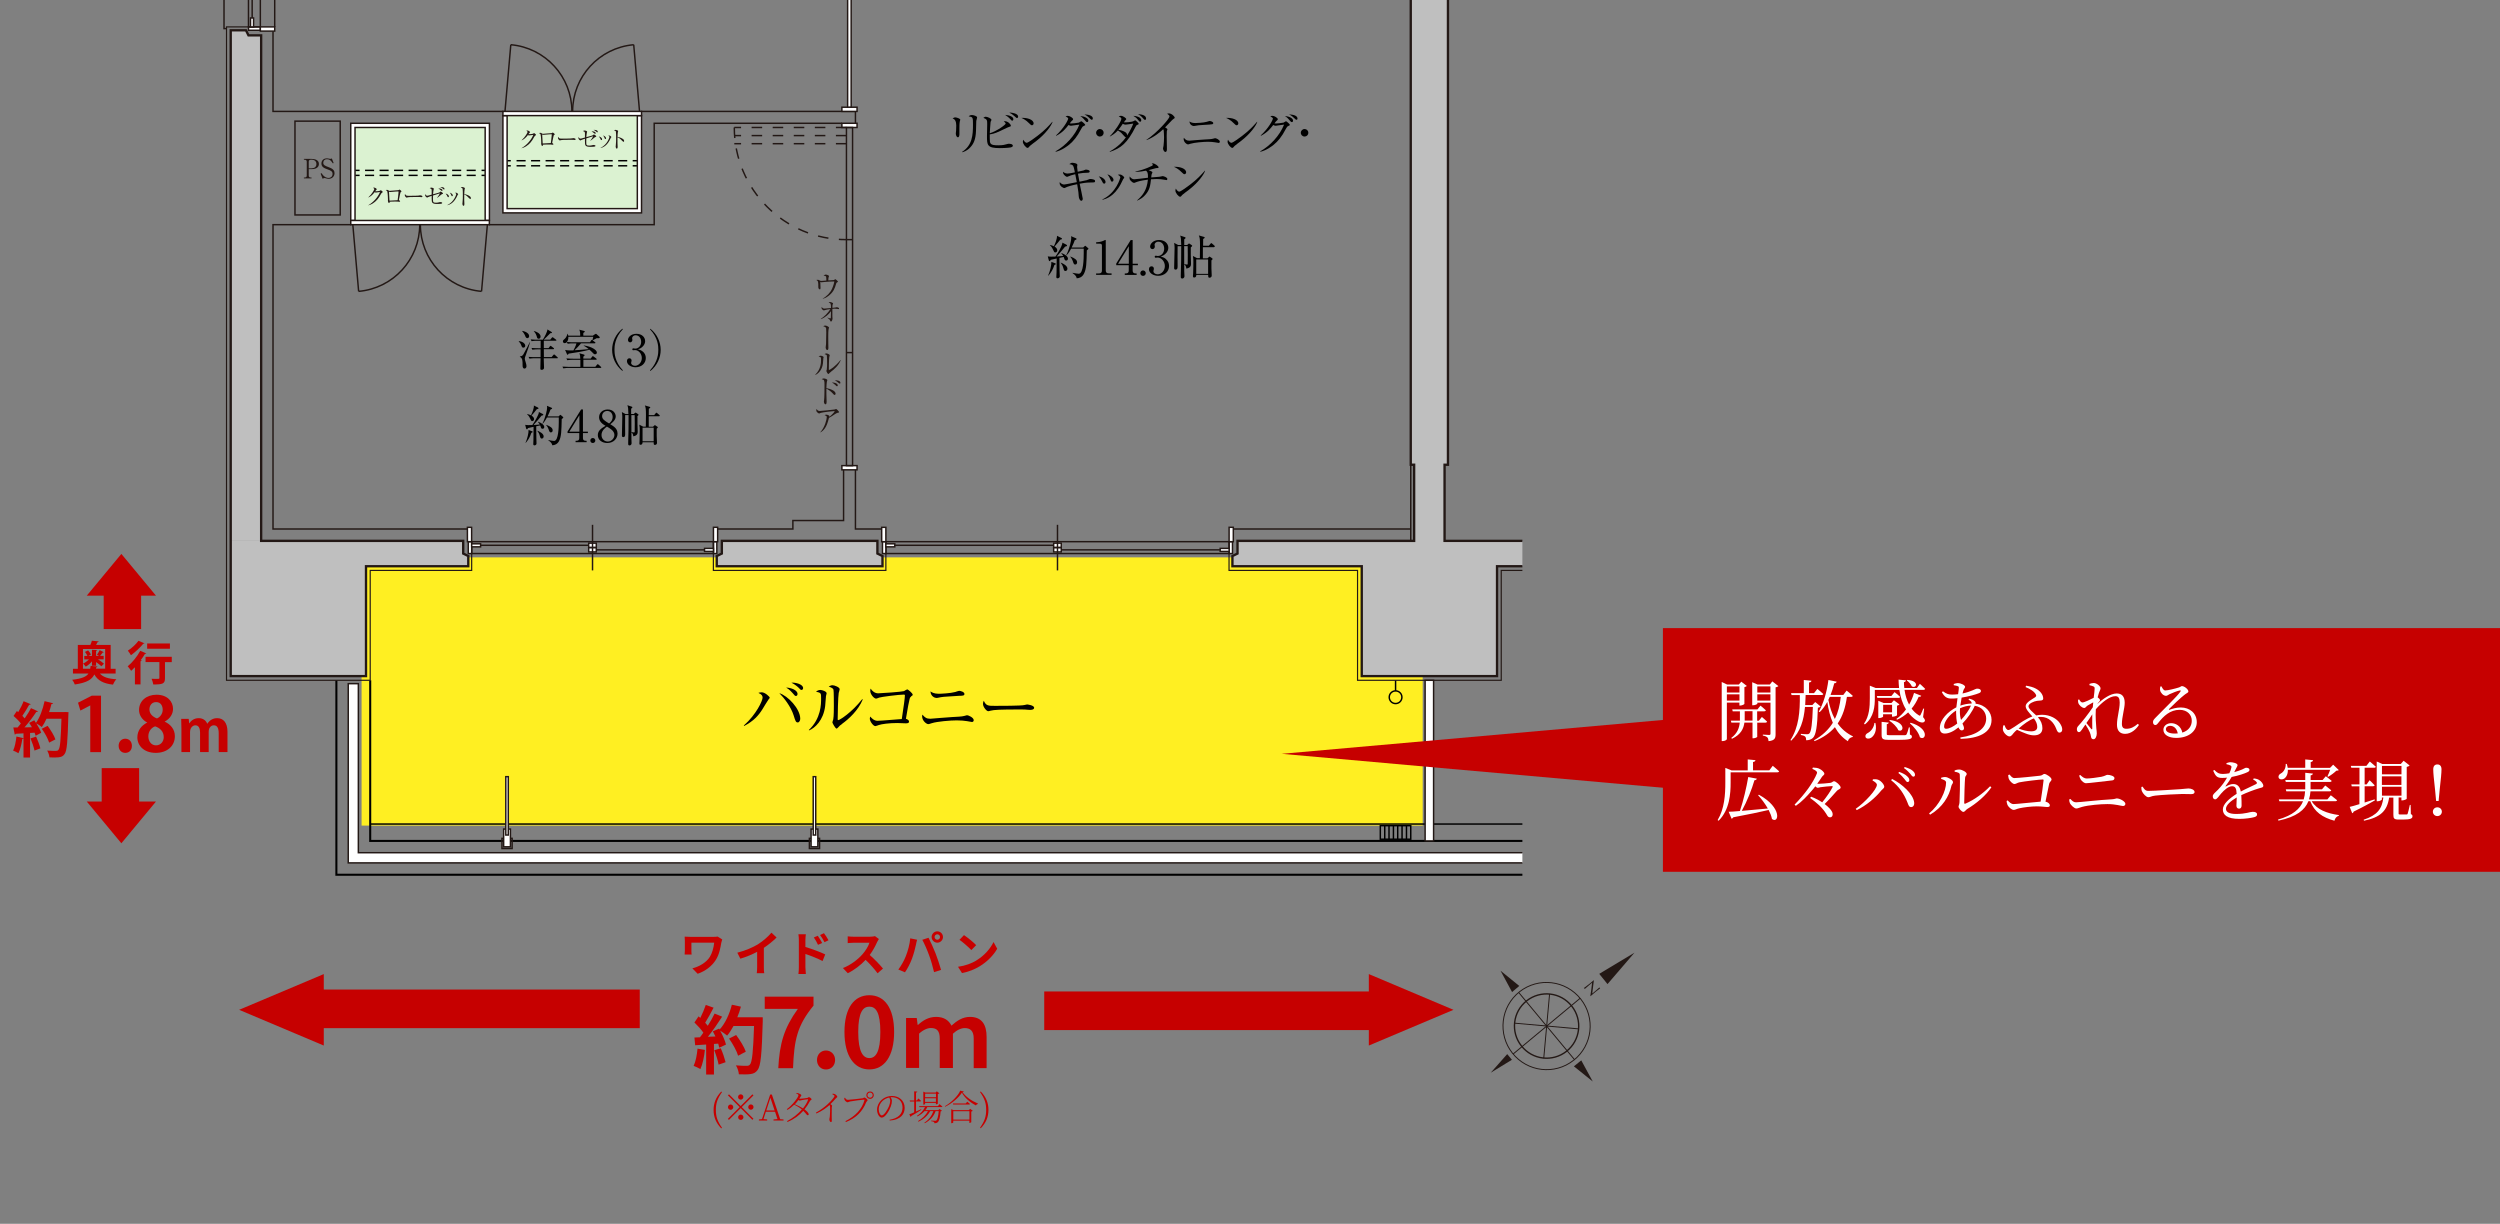 <?xml version="1.0" encoding="UTF-8"?>
<svg id="_レイヤー_2" data-name="レイヤー_2" xmlns="http://www.w3.org/2000/svg" width="339.27" height="166.08" xmlns:xlink="http://www.w3.org/1999/xlink" viewBox="0 0 339.27 166.08">
  <rect x="0" y="0" width="339.27" height="166.08" fill="#808080" stroke="none"/>
  <defs>
    <style>
      .cls-1 {
        stroke-width: .28px;
      }

      .cls-1, .cls-2, .cls-3, .cls-4, .cls-5, .cls-6, .cls-7, .cls-8, .cls-9, .cls-10, .cls-11, .cls-12, .cls-13 {
        fill: none;
      }

      .cls-1, .cls-3, .cls-6, .cls-12, .cls-13 {
        stroke: #000;
      }

      .cls-2 {
        stroke-dasharray: 1.43 1.43;
      }

      .cls-2, .cls-3, .cls-14, .cls-6, .cls-15, .cls-9, .cls-11, .cls-12, .cls-13 {
        stroke-width: .2px;
      }

      .cls-2, .cls-14, .cls-5, .cls-7, .cls-15, .cls-8, .cls-9, .cls-10, .cls-11 {
        stroke: #231815;
      }

      .cls-16 {
        fill: #231815;
      }

      .cls-17 {
        fill: #c60000;
      }

      .cls-18 {
        fill: #ffef22;
      }

      .cls-3, .cls-15, .cls-9, .cls-10, .cls-12, .cls-13 {
        stroke-miterlimit: 500;
      }

      .cls-19, .cls-14, .cls-15 {
        fill: #fff;
      }

      .cls-5 {
        stroke-width: .19px;
      }

      .cls-20 {
        clip-path: url(#clippath-1);
      }

      .cls-7 {
        stroke-width: .16px;
      }

      .cls-8 {
        stroke-width: .13px;
      }

      .cls-10 {
        stroke-width: .32px;
      }

      .cls-21 {
        clip-path: url(#clippath-2);
      }

      .cls-22 {
        clip-path: url(#clippath);
      }

      .cls-23 {
        fill: #bfbfbf;
      }

      .cls-24 {
        fill: #dbf2d1;
      }

      .cls-25 {
        fill: #c90000;
      }

      .cls-12 {
        stroke-dasharray: 1.23 .74;
      }

      .cls-13 {
        stroke-dasharray: 1.23 .74;
      }
    </style>
    <clipPath id="clippath">
      <rect class="cls-4" width="235.33" height="166.08"/>
    </clipPath>
    <clipPath id="clippath-1">
      <rect class="cls-4" x="202.3" y="124.5" width="23.4" height="25.07"/>
    </clipPath>
    <clipPath id="clippath-2">
      <rect class="cls-4" x="202.3" y="127.41" width="23.03" height="21.43"/>
    </clipPath>
  </defs>
  <g id="_レイヤー_1-2" data-name="レイヤー_1">
    <rect class="cls-18" x="49.07" y="75.64" width="144" height="36.4"/>
    <g>
      <path class="cls-17" d="M95.66,142.48c-.1.95-.31,1.96-.61,2.6-.21-.13-.66-.34-.92-.43.29-.6.45-1.49.53-2.34l.99.17ZM103.51,138.11s0,.4,0,.55c-.13,4.42-.27,6.01-.7,6.55-.28.38-.55.49-.97.55-.36.06-.99.05-1.57.03-.02-.34-.18-.87-.4-1.21.64.06,1.21.06,1.48.06.19,0,.3-.04.42-.17.3-.31.45-1.79.56-5.23h-2.79c-.27.49-.55.94-.86,1.3-.2-.18-.65-.48-.95-.67.35.64.68,1.38.79,1.89l-.91.42c-.03-.16-.08-.34-.14-.55l-.58.04v4.15h-1.06v-4.07l-1.49.1-.1-1.05.75-.03c.15-.19.31-.4.46-.63-.29-.43-.79-.98-1.21-1.38l.56-.83c.08.07.16.14.24.21.28-.55.56-1.23.74-1.76l1.06.37c-.36.7-.78,1.47-1.14,2.04.13.14.25.29.35.42.36-.57.69-1.15.93-1.66l1.02.42c-.57.89-1.27,1.92-1.93,2.73l1.02-.04c-.11-.24-.23-.48-.35-.7l.85-.37.07.12c.75-.8,1.34-2.09,1.66-3.36l1.23.26c-.13.49-.3.98-.49,1.44h3.44ZM97.81,142.25c.27.6.53,1.38.66,1.9l-.95.33c-.08-.51-.34-1.33-.59-1.95l.89-.28ZM100.17,143.27c-.19-.64-.72-1.6-1.23-2.33l.96-.48c.52.7,1.1,1.63,1.31,2.26l-1.04.55Z"/>
      <path class="cls-17" d="M108.26,136.91h-4.48v-1.65h6.62v1.21c-2.26,2.76-2.62,4.71-2.78,8.49h-2c.17-3.35.79-5.46,2.65-8.04Z"/>
      <path class="cls-17" d="M110.87,143.85c0-.74.52-1.29,1.22-1.29s1.24.55,1.24,1.29-.52,1.29-1.24,1.29-1.22-.56-1.22-1.29Z"/>
      <path class="cls-17" d="M114.6,140.05c0-3.28,1.33-4.99,3.38-4.99s3.36,1.72,3.36,4.99-1.32,5.08-3.36,5.08-3.38-1.79-3.38-5.08ZM119.47,140.05c0-2.69-.63-3.44-1.49-3.44s-1.51.75-1.51,3.44.65,3.54,1.51,3.54,1.49-.83,1.49-3.54Z"/>
      <path class="cls-17" d="M122.96,138.15h1.45l.12.93h.06c.65-.59,1.42-1.08,2.45-1.08s1.71.44,2.08,1.19c.71-.65,1.51-1.19,2.51-1.19,1.6,0,2.26,1.03,2.26,2.72v4.23h-1.75v-4.01c0-1.03-.45-1.42-1.21-1.42-.48,0-1.05.24-1.61.76v4.66h-1.79v-4.01c0-1.03-.39-1.42-1.2-1.42-.45,0-1.04.24-1.6.76v4.66h-1.77v-6.8Z"/>
    </g>
    <g class="cls-22">
      <g>
        <rect class="cls-24" x="68.82" y="15.69" width="17.67" height="12.62"/>
        <rect class="cls-24" x="48.18" y="17.3" width="17.67" height="12.62"/>
        <polyline class="cls-1" points="206.6 118.71 45.65 118.71 45.65 92.32"/>
        <polyline class="cls-1" points="206.6 114.12 50.24 114.12 50.24 92.32"/>
        <g>
          <path class="cls-6" d="M190.25,94.62c0-.48-.38-.86-.86-.86s-.86.38-.86.86.39.86.86.86.86-.38.86-.86Z"/>
          <line class="cls-6" x1="189.39" y1="93.76" x2="189.39" y2="92.32"/>
        </g>
        <g>
          <rect class="cls-6" x="187.32" y="112.05" width="4.13" height="1.84"/>
          <g>
            <line class="cls-6" x1="187.92" y1="112.05" x2="187.92" y2="113.89"/>
            <line class="cls-6" x1="188.5" y1="112.05" x2="188.5" y2="113.89"/>
            <line class="cls-6" x1="189.1" y1="112.05" x2="189.1" y2="113.89"/>
            <line class="cls-6" x1="189.68" y1="112.05" x2="189.68" y2="113.89"/>
            <line class="cls-6" x1="190.27" y1="112.05" x2="190.27" y2="113.89"/>
            <line class="cls-6" x1="190.87" y1="112.05" x2="190.87" y2="113.89"/>
          </g>
        </g>
        <line class="cls-6" x1="50.24" y1="111.83" x2="206.6" y2="111.83"/>
        <polyline class="cls-7" points="33.72 3.65 30.74 3.65 30.74 92.32 50.24 92.32 50.24 77.41 64.01 77.41 64.01 75.12"/>
        <polyline class="cls-7" points="96.81 75.12 96.81 77.41 120.22 77.41 120.22 75.12"/>
        <polyline class="cls-7" points="166.79 75.12 166.79 77.41 184.23 77.41 184.23 92.32 203.73 92.32 203.73 77.41 206.6 77.41"/>
        <g>
          <rect class="cls-11" x="109.84" y="113.77" width="1.38" height="1.38"/>
          <rect class="cls-14" x="110.07" y="112.51" width=".92" height="2.41"/>
          <rect class="cls-14" x="110.36" y="105.4" width=".34" height="7.92"/>
        </g>
        <g>
          <rect class="cls-11" x="68.12" y="113.77" width="1.38" height="1.38"/>
          <rect class="cls-14" x="68.35" y="112.51" width=".92" height="2.41"/>
          <rect class="cls-14" x="68.64" y="105.4" width=".34" height="7.92"/>
        </g>
        <rect class="cls-14" x="193.4" y="92.32" width="1.15" height="21.8"/>
        <polyline class="cls-14" points="206.6 117.1 48.63 117.1 47.26 117.1 47.26 115.72 47.26 92.78 48.63 92.78 48.63 115.72 206.6 115.72"/>
        <g>
          <g>
            <g>
              <line class="cls-3" x1="48.2" y1="23.12" x2="48.8" y2="23.12"/>
              <line class="cls-13" x1="49.54" y1="23.12" x2="64.98" y2="23.12"/>
              <line class="cls-3" x1="65.35" y1="23.12" x2="65.96" y2="23.12"/>
            </g>
            <g>
              <line class="cls-3" x1="48.2" y1="23.8" x2="48.8" y2="23.8"/>
              <line class="cls-13" x1="49.54" y1="23.8" x2="64.98" y2="23.8"/>
              <line class="cls-3" x1="65.35" y1="23.8" x2="65.96" y2="23.8"/>
            </g>
          </g>
          <g>
            <polygon class="cls-15" points="47.6 16.73 47.6 29.92 48.18 29.92 48.18 17.3 65.84 17.3 65.84 29.92 66.42 29.92 66.42 16.73 47.6 16.73"/>
            <rect class="cls-15" x="47.6" y="29.92" width="18.81" height=".57"/>
          </g>
        </g>
        <g>
          <g>
            <g>
              <line class="cls-3" x1="86.47" y1="22.5" x2="85.86" y2="22.5"/>
              <line class="cls-12" x1="85.12" y1="22.5" x2="69.69" y2="22.5"/>
              <line class="cls-3" x1="69.32" y1="22.5" x2="68.71" y2="22.5"/>
            </g>
            <g>
              <line class="cls-3" x1="86.47" y1="21.81" x2="85.86" y2="21.81"/>
              <line class="cls-12" x1="85.12" y1="21.81" x2="69.69" y2="21.81"/>
              <line class="cls-3" x1="69.32" y1="21.81" x2="68.71" y2="21.81"/>
            </g>
          </g>
          <g>
            <polygon class="cls-15" points="87.06 28.89 87.06 15.69 86.49 15.69 86.49 28.31 68.82 28.31 68.82 15.69 68.25 15.69 68.25 28.89 87.06 28.89"/>
            <rect class="cls-15" x="68.25" y="15.12" width="18.81" height=".57"/>
          </g>
        </g>
        <g>
          <g>
            <line class="cls-11" x1="68.53" y1="15.12" x2="69.32" y2="6.07"/>
            <path class="cls-11" d="M77.61,15.12c0-4.71-3.6-8.64-8.29-9.05"/>
          </g>
          <g>
            <line class="cls-11" x1="86.79" y1="15.12" x2="86" y2="6.07"/>
            <path class="cls-11" d="M86,6.07c-4.69.41-8.29,4.34-8.29,9.05"/>
          </g>
        </g>
        <g>
          <g>
            <line class="cls-11" x1="47.88" y1="30.49" x2="48.67" y2="39.54"/>
            <path class="cls-11" d="M48.67,39.54c4.69-.41,8.29-4.34,8.29-9.05"/>
          </g>
          <g>
            <line class="cls-11" x1="66.14" y1="30.49" x2="65.35" y2="39.54"/>
            <path class="cls-11" d="M57.05,30.49c0,4.71,3.6,8.64,8.29,9.05"/>
          </g>
        </g>
        <line class="cls-9" x1="191.45" y1="73.4" x2="191.45" y2="63.07"/>
        <line class="cls-9" x1="191.45" y1="71.79" x2="167.36" y2="71.79"/>
        <polyline class="cls-9" points="119.64 71.79 116.09 71.79 116.09 63.76"/>
        <polyline class="cls-9" points="114.48 63.76 114.48 70.64 107.6 70.64 107.6 71.79 97.39 71.79"/>
        <rect class="cls-9" x="40.03" y="16.44" width="6.14" height="12.73"/>
        <polyline class="cls-9" points="63.43 71.79 37.05 71.79 37.05 30.49 47.69 30.49"/>
        <polyline class="cls-9" points="66.32 30.49 88.78 30.49 88.78 16.73 114.25 16.73"/>
        <line class="cls-9" x1="116.09" y1="15.12" x2="116.09" y2="16.73"/>
        <line class="cls-9" x1="116.09" y1="15.12" x2="86.97" y2="15.12"/>
        <polyline class="cls-9" points="68.34 15.12 37.05 15.12 37.05 4.22"/>
        <polygon class="cls-23" points="119.07 75.12 119.07 73.4 107.6 73.4 106.74 73.4 97.96 73.4 97.96 75.12 97.27 75.46 97.27 76.84 97.95 76.84 106.74 76.84 107.6 76.84 119.08 76.84 119.76 76.84 119.76 75.46 119.07 75.12"/>
        <polygon class="cls-23" points="203.16 -121.62 206.6 -121.62 206.6 -126.21 203.16 -126.21 203.16 -136.53 203.15 -136.53 203.15 -139.97 158.3 -139.97 158.3 -136.53 184.8 -136.53 184.8 -121.62 191.91 -121.62 191.91 -29.62 191.45 -29.62 191.45 -7.71 191.45 63.07 191.91 63.07 191.91 73.4 167.94 73.4 167.94 75.12 167.25 75.46 167.25 76.84 167.93 76.84 184.8 76.84 184.8 91.75 203.16 91.75 203.16 76.84 206.6 76.84 206.6 73.4 196.04 73.4 196.04 63.07 196.5 63.07 196.5 -7.71 196.04 -7.71 196.04 -28.61 196.04 -29.62 196.04 -60.82 206.6 -60.82 206.6 -65.41 196.04 -65.41 196.04 -121.62 203.16 -121.62"/>
        <g>
          <polygon class="cls-23" points="62.86 75.12 62.86 73.4 35.44 73.4 31.31 73.4 31.31 76.84 31.31 91.75 49.67 91.75 49.67 76.84 62.87 76.84 63.55 76.84 63.55 75.46 62.86 75.12"/>
          <polygon class="cls-23" points="33.72 4.8 33.38 4.11 31.31 4.11 31.31 73.4 35.44 73.4 35.44 4.8 33.72 4.8"/>
        </g>
        <polygon class="cls-10" points="119.07 75.12 119.07 73.4 107.6 73.4 106.74 73.4 97.96 73.4 97.96 75.12 97.27 75.46 97.27 76.84 97.95 76.84 106.74 76.84 107.6 76.84 119.08 76.84 119.76 76.84 119.76 75.46 119.07 75.12"/>
        <polyline class="cls-10" points="206.6 73.4 196.04 73.4 196.04 63.07 196.5 63.07 196.5 -7.71 196.04 -7.71 196.04 -28.61 196.04 -29.62 196.04 -60.82 206.6 -60.82"/>
        <polyline class="cls-10" points="206.6 -126.21 203.16 -126.21 203.16 -136.53 203.15 -136.53 203.15 -139.97 158.3 -139.97 158.3 -136.53 184.8 -136.53 184.8 -121.62 191.91 -121.62 191.91 -29.62 191.45 -29.62 191.45 -7.71 191.45 63.07 191.91 63.07 191.91 73.4 167.94 73.4 167.94 75.12 167.25 75.46 167.25 76.84 167.93 76.84 184.8 76.84 184.8 91.75 203.16 91.75 203.16 76.84 206.6 76.84"/>
        <polygon class="cls-10" points="62.86 75.12 62.86 73.4 35.44 73.4 35.44 4.8 33.72 4.8 33.38 4.11 31.31 4.11 31.31 73.4 31.31 74.21 31.31 76.84 31.31 91.75 49.67 91.75 49.67 76.84 62.87 76.84 63.55 76.84 63.55 75.46 62.86 75.12"/>
        <g>
          <g>
            <rect class="cls-14" x="96.82" y="73.51" width=".46" height="1.61" transform="translate(-.13 .17) rotate(-.1)"/>
            <rect class="cls-11" x="64.01" y="73.51" width="32.81" height="1.61"/>
            <polygon class="cls-14" points="63.55 73.51 64.01 73.51 64.01 75.12 63.55 75.12 63.55 73.51"/>
            <rect class="cls-14" x="63.43" y="71.56" width=".57" height="1.95" transform="translate(-.1 .09) rotate(-.08)"/>
            <rect class="cls-14" x="96.82" y="71.56" width=".57" height="1.95"/>
          </g>
          <g>
            <rect class="cls-14" x="79.89" y="74.33" width="1.03" height=".57"/>
            <rect class="cls-14" x="79.89" y="73.71" width="1.03" height=".57"/>
            <rect class="cls-14" x="95.61" y="74.42" width="1.21" height=".41"/>
            <line class="cls-11" x1="80.93" y1="74.62" x2="95.61" y2="74.62"/>
            <rect class="cls-14" x="64.01" y="73.8" width="1.21" height=".41"/>
            <line class="cls-11" x1="79.85" y1="74" x2="65.21" y2="74"/>
          </g>
          <line class="cls-11" x1="80.41" y1="71.22" x2="80.41" y2="77.41"/>
        </g>
        <g>
          <g>
            <rect class="cls-14" x="166.8" y="73.51" width=".46" height="1.61" transform="translate(-.13 .29) rotate(-.1)"/>
            <rect class="cls-11" x="120.22" y="73.51" width="46.58" height="1.61"/>
            <polygon class="cls-14" points="119.76 73.51 120.22 73.51 120.22 75.12 119.76 75.12 119.76 73.51"/>
            <rect class="cls-14" x="119.65" y="71.56" width=".57" height="1.95" transform="translate(-.1 .17) rotate(-.08)"/>
            <rect class="cls-14" x="166.8" y="71.56" width=".57" height="1.95"/>
          </g>
          <g>
            <rect class="cls-14" x="142.99" y="74.33" width="1.03" height=".57"/>
            <rect class="cls-14" x="142.99" y="73.71" width="1.03" height=".57"/>
            <rect class="cls-14" x="165.59" y="74.42" width="1.21" height=".41"/>
            <line class="cls-11" x1="144.02" y1="74.62" x2="165.59" y2="74.62"/>
            <rect class="cls-14" x="120.22" y="73.8" width="1.21" height=".41"/>
            <line class="cls-11" x1="142.94" y1="74" x2="121.43" y2="74"/>
          </g>
          <line class="cls-11" x1="143.51" y1="71.22" x2="143.51" y2="77.41"/>
        </g>
        <g>
          <g>
            <rect class="cls-14" x="33.72" y="3.65" width="1.61" height=".46" transform="translate(0 .06) rotate(-.1)"/>
            <rect class="cls-11" x="33.72" y="-24.46" width="1.61" height="28.11"/>
            <rect class="cls-14" x="35.33" y="3.65" width="1.95" height=".57"/>
          </g>
          <g>
            <rect class="cls-14" x="34" y="2.44" width=".41" height="1.21"/>
            <line class="cls-11" x1="34.22" y1="-9.89" x2="34.22" y2="2.44"/>
          </g>
        </g>
        <g>
          <polyline class="cls-11" points="30.74 -24.69 30.4 -24.69 30.4 3.88 30.74 3.88"/>
          <line class="cls-11" x1="37.28" y1="-24.46" x2="37.28" y2="3.65"/>
        </g>
        <rect class="cls-14" x="114.25" y="16.73" width="2.06" height=".57"/>
        <rect class="cls-14" x="114.25" y="63.19" width="2.06" height=".57"/>
        <rect class="cls-11" x="114.87" y="17.3" width=".83" height="45.89"/>
        <g>
          <line class="cls-11" x1="115.7" y1="32.52" x2="114.87" y2="32.52"/>
          <line class="cls-11" x1="115.7" y1="47.85" x2="114.87" y2="47.85"/>
        </g>
        <g>
          <g>
            <line class="cls-2" x1="114.87" y1="17.3" x2="99.65" y2="17.3"/>
            <path class="cls-2" d="M99.65,17.3c0,8.41,6.81,15.22,15.22,15.22"/>
          </g>
          <g>
            <line class="cls-2" x1="114.87" y1="18.4" x2="99.65" y2="18.4"/>
            <line class="cls-2" x1="114.87" y1="19.5" x2="99.65" y2="19.5"/>
          </g>
        </g>
        <g>
          <rect class="cls-14" x="114.25" y="14.55" width="2.06" height=".57"/>
          <rect class="cls-14" x="115.03" y="-4.04" width=".48" height="18.58"/>
        </g>
        <g>
          <path d="M104.27,94.96c-.15.19-.68,1.11-.8,1.29-.54.86-1.19,1.6-2.5,2.28l-.02-.08c1.7-1.5,2.54-3.38,2.54-3.77,0-.23-.08-.43-.57-.65.1-.04.28-.08.46-.08.42,0,1.08.59,1.08.74,0,.04-.1.17-.19.27ZM108.26,98.04c-.26,0-.32-.2-.55-.94-.37-1.2-1.36-2.46-1.95-3.03,1.15.34,2.84,2.12,2.84,3.47,0,.24-.14.5-.33.5ZM108.02,94.45c-.13,0-.16-.04-.48-.42-.04-.05-.37-.44-.85-.72.57,0,1.54.31,1.54.87,0,.18-.11.27-.21.27ZM108.77,93.63c-.11,0-.14-.03-.38-.29-.08-.09-.49-.45-1-.7.58-.04,1.6.22,1.6.74,0,.17-.12.25-.22.25Z"/>
          <path d="M112.09,94.5c-.02.21-.09,1.14-.11,1.33-.24,1.94-1.4,2.97-2.17,3.29l-.05-.05c1.67-1.57,1.67-3.52,1.67-4.28s0-.75-.7-.93c.14-.1.34-.23.6-.23.23,0,.85.2.85.45,0,.07-.09.37-.1.43ZM114.29,98.23c-.31.22-.33.25-.57.51-.05.04-.13.14-.18.14-.17,0-.58-.74-.58-.86,0-.06.11-.33.12-.4.08-.38.08-1.55.08-1.8,0-.33,0-2.01-.05-2.22-.04-.16-.22-.28-.65-.42.12-.07.3-.19.51-.19.27,0,.98.27.98.54,0,.08-.11.44-.13.51-.09.46-.14,2.99-.14,3.54,0,.04,0,.15.06.15.22,0,1.85-1.04,3.27-2.85l.07.05c-.61,1.48-1.91,2.66-2.79,3.29Z"/>
          <path d="M123.65,94.53c-.13.09-.16.14-.2.29-.15.59-.22,1.04-.51,2.73.17.04.42.17.42.37,0,.24-.24.24-.49.24-.17,0-.92-.04-1.08-.04-1.15,0-2.13.14-2.52.27-.08.03-.41.15-.48.15-.28,0-.75-.65-.75-1,0-.14.04-.22.06-.3.11.13.48.58.97.58.31,0,.69-.04,3.31-.24.28-1.87.42-2.86.42-3.21,0-.08-.04-.11-.13-.11-.67,0-3.15.32-3.36.41-.06.03-.35.14-.41.14-.3,0-.8-.6-.8-1.05,0-.14.02-.23.05-.31.23.35.57.64,1.03.64.42,0,3.25-.21,3.5-.3.07-.04.38-.24.44-.24.1,0,.74.54.74.72,0,.1-.05.13-.23.24Z"/>
          <path d="M131.9,97.98s-.47-.08-.7-.12c-.3-.05-.82-.1-1.36-.1-.83,0-2.67.15-3.38.38-.37.12-.41.13-.49.13-.23,0-.83-.44-.83-1.06,0-.1.02-.15.04-.23.33.4.56.56,1.07.56.05,0,2.5-.21,2.97-.23.55-.03,1.35-.06,1.63-.15.3-.09.33-.1.38-.1.19,0,.91.32.91.67,0,.14-.08.25-.23.25ZM130.27,94.42c-.2.02-.9.06-1.39.09-.52.03-1.04.05-1.62.19-.06.02-.11.02-.16.02-.23,0-.79-.2-.83-.89.16.11.48.32,1.11.32.3,0,1.6-.06,2.25-.24.08-.02.45-.16.53-.16.17,0,.72.14.72.42,0,.22-.16.24-.61.26Z"/>
          <path d="M139.78,96.34c-.08,0-.3-.02-.32-.02-.33-.03-.41-.04-1.02-.04-2.76,0-3.57.05-3.98.16-.03,0-.32.08-.34.08-.24,0-.72-.58-.72-.99,0-.05,0-.23.11-.43.31.69.59.69,1.53.69.62,0,3.56,0,3.97-.11.05,0,.32-.08.37-.08s.96.1.96.45c0,.28-.45.29-.56.29Z"/>
        </g>
        <g>
          <path d="M130.26,16.48c-.06.18-.06.74-.06.95,0,.11,0,.63,0,.74,0,.09,0,.46-.2.46-.17,0-.29-.26-.29-.52,0-.06.04-.35.04-.4.01-.1.02-.32.02-.68q0-.82-.5-.95c.12-.08.23-.15.37-.15.15,0,.68.15.68.33,0,.03-.06.2-.07.21ZM132.49,16.36c-.01.08-.04,1.18-.04,1.41-.04,1.16-.33,1.74-.74,2.19-.48.54-.96.66-1.14.7l-.02-.04c1.41-.9,1.49-2.29,1.49-3.74,0-.97-.02-1-.58-1.09.08-.08.21-.18.43-.18.23,0,.71.15.71.32,0,.07-.09.38-.1.44Z"/>
          <path d="M137.14,20.01c-.47.08-1.28.09-1.47.09-1.69,0-1.73-.41-1.73-1.6,0-.26.03-1.42.03-1.65,0-.53,0-.66-.52-.86.18-.12.21-.15.3-.15.24,0,.8.23.8.44,0,.05-.11.22-.12.26-.03.11-.09,1.35-.11,1.55.99-.32,2.16-1.16,2.16-1.33,0-.08-.19-.23-.26-.29.06-.01.09-.02.15-.02.42,0,.81.42.81.61,0,.09-.03.1-.29.18-.08.03-.12.04-.2.08-1.5.72-1.66.8-2.37.92,0,.13,0,.27,0,.48,0,.8,0,1,1.18,1,.61,0,.91-.09,1.14-.16.16-.05.21-.05.27-.05.15,0,.54.03.54.27,0,.16-.21.21-.31.23ZM137.37,16.38c-.08,0-.1-.03-.28-.23-.22-.25-.53-.45-.69-.56.61.05,1.12.25,1.12.58,0,.1-.06.21-.15.21ZM138.02,16.02c-.07,0-.1-.03-.39-.29-.27-.23-.4-.33-.66-.44.08,0,.09-.01.14-.01.22,0,1.06.13,1.06.54,0,.09-.06.2-.15.2Z"/>
          <path d="M140.04,17c-.11,0-.18-.08-.39-.28-.44-.45-.8-.61-1.04-.72.76-.05,1.66.22,1.66.75,0,.14-.11.25-.23.25ZM140.59,19.17c-.13.1-.73.53-.83.64-.03.03-.17.19-.2.22-.03.03-.08.04-.11.04-.22,0-.64-.53-.64-.83,0-.11.04-.21.06-.28.15.28.33.42.46.42.21,0,1.19-.73,1.46-.94,1.02-.78,1.5-1.32,2.02-1.91l.03.02c-.15.46-.86,1.55-2.25,2.62Z"/>
          <path d="M143.24,20.54c1.36-.76,2.65-2.14,3.24-3.63-.25.03-.68.09-.95.13-.03,0-.17.03-.2.03-.11,0-.25-.07-.32-.11-.4.51-.78,1-1.67,1.47l-.03-.05c1.04-.95,1.65-2.08,1.65-2.29,0-.06-.01-.11-.35-.32.15-.05.29-.05.31-.05.25,0,.71.29.71.46,0,.07-.03.09-.15.2-.09.08-.13.13-.31.37.28.03,1.08-.06,1.24-.11.06-.02.28-.19.33-.19s.53.37.53.5c0,.05-.02.06-.2.15-.15.07-.2.12-.34.39-.56,1.09-1.09,1.69-1.62,2.13-.26.21-1,.79-1.85.98v-.04ZM147.69,16.39c0,.09-.04.18-.16.18-.08,0-.12-.03-.2-.13-.23-.27-.38-.46-.73-.7.57.05,1.1.3,1.1.64ZM148.3,16.09c0,.16-.11.16-.15.16-.07,0-.08-.01-.35-.27-.05-.05-.3-.3-.64-.45.49.01,1.15.13,1.15.56Z"/>
          <path d="M149.26,18.53c-.28,0-.51-.23-.51-.51s.23-.51.51-.51.51.21.51.51-.23.51-.51.51Z"/>
          <path d="M154.33,16.95c-.1.04-.14.08-.22.25-1.13,2.24-2,2.92-3.49,3.41l-.03-.05c1.12-.61,1.85-1.41,2.21-1.93-.04,0-.1,0-.27-.2-.24-.28-.39-.46-.82-.73-.43.47-.86.7-1.08.82l-.02-.03c.73-.71,1.57-2.05,1.57-2.37,0-.14-.14-.22-.36-.33.15-.05.22-.08.31-.08.23,0,.71.31.71.45,0,.06-.03.08-.11.16-.07.07-.08.09-.21.28.15.03,1.11-.03,1.35-.18.02-.01.16-.1.18-.1.06,0,.49.39.49.49,0,.05-.06.08-.2.14ZM152.72,16.91c-.08,0-.18-.01-.35-.11-.09.14-.39.58-.59.81.24.04.73.16,1,.37.1.08.19.23.18.41.4-.63.74-1.32.83-1.62-.18.03-.93.15-1.07.15ZM154.74,16.52c-.1,0-.14-.05-.33-.29-.2-.25-.39-.38-.61-.51.72.05,1.08.31,1.08.6,0,.11-.06.2-.15.2ZM155.4,16.28s-.1,0-.26-.2c-.19-.23-.33-.38-.7-.58.32,0,1.09.09,1.09.57,0,.13-.06.2-.13.2Z"/>
          <path d="M159.26,16.14c-.06.03-.11.08-.24.2-.04.04-.76.8-.91.95.1.05.32.18.32.27,0,.04-.06.2-.08.23-.01.03-.02.52-.02.65,0,.28.03,1.54.03,1.79,0,.13-.02.39-.2.39-.21,0-.33-.35-.33-.48,0-.06.06-.3.07-.35.04-.33.07-.79.07-1.13,0-.22-.03-.9-.05-1-.01-.04-.03-.08-.08-.11-.4.38-1.2,1.06-2.23,1.46l-.03-.03c1.47-.97,3.13-2.89,3.13-3.16,0-.15-.07-.2-.32-.39.08-.02.15-.04.25-.04.37,0,.78.42.78.59,0,.05-.01.06-.17.16Z"/>
          <path d="M165.35,19.39s-.33-.06-.49-.08c-.21-.04-.58-.07-.95-.07-.58,0-1.86.11-2.36.27-.26.08-.28.09-.34.09-.16,0-.58-.31-.58-.74,0-.07.01-.11.03-.16.23.28.39.39.75.39.04,0,1.75-.15,2.08-.16.39-.02.94-.04,1.14-.11.21-.06.23-.07.27-.07.13,0,.64.22.64.47,0,.09-.06.18-.16.18ZM164.21,16.9c-.14.01-.63.04-.97.06-.37.02-.73.04-1.13.13-.04.01-.08.01-.11.01-.16,0-.55-.14-.58-.62.11.08.33.22.78.22.21,0,1.12-.04,1.57-.17.06-.01.32-.11.37-.11.12,0,.51.09.51.29,0,.15-.11.16-.43.18Z"/>
          <path d="M167.82,17c-.11,0-.18-.08-.39-.28-.44-.45-.8-.61-1.04-.72.76-.05,1.66.22,1.66.75,0,.14-.11.25-.23.25ZM168.37,19.17c-.13.1-.73.53-.83.64-.03.03-.17.19-.2.22-.03.03-.08.04-.11.04-.22,0-.64-.53-.64-.83,0-.11.04-.21.06-.28.15.28.33.42.46.42.21,0,1.19-.73,1.46-.94,1.02-.78,1.5-1.32,2.02-1.91l.03.02c-.15.46-.86,1.55-2.25,2.62Z"/>
          <path d="M171.02,20.54c1.36-.76,2.65-2.14,3.24-3.63-.25.03-.68.09-.95.13-.03,0-.17.03-.2.03-.11,0-.25-.07-.32-.11-.4.51-.78,1-1.67,1.47l-.03-.05c1.04-.95,1.65-2.08,1.65-2.29,0-.06-.01-.11-.35-.32.15-.05.29-.05.31-.05.25,0,.71.29.71.46,0,.07-.03.09-.15.2-.09.08-.13.13-.31.37.28.03,1.07-.06,1.24-.11.06-.02.28-.19.33-.19s.52.37.52.5c0,.05-.02.06-.2.15-.15.07-.2.12-.34.39-.56,1.09-1.09,1.69-1.62,2.13-.26.21-1,.79-1.85.98v-.04ZM175.47,16.39c0,.09-.04.18-.16.18-.08,0-.12-.03-.2-.13-.23-.27-.38-.46-.73-.7.57.05,1.1.3,1.1.64ZM176.08,16.09c0,.16-.11.16-.15.16-.07,0-.08-.01-.35-.27-.05-.05-.3-.3-.65-.45.49.01,1.15.13,1.15.56Z"/>
          <path d="M177.04,18.53c-.28,0-.51-.23-.51-.51s.23-.51.51-.51.51.21.51.51-.23.51-.51.51Z"/>
          <path d="M148.19,24.76c-.46,0-.75,0-1.67.17.06.3.42,1.94.42,2.04,0,.2-.12.28-.2.28-.15,0-.34-.28-.35-.65-.01-.27-.03-.55-.21-1.6-.81.16-1.28.33-1.36.36-.34.16-.35.16-.4.16-.11,0-.62-.25-.62-.66,0-.05.01-.09.02-.15.15.21.39.33.58.33.16,0,1.45-.27,1.73-.32-.02-.1-.14-.72-.21-1.08-.44.1-.73.21-.94.3-.11.05-.13.06-.16.06-.04,0-.23-.04-.45-.32-.11-.14-.11-.25-.1-.37.24.23.49.24.62.24.21,0,.89-.14.98-.16-.2-.97-.2-1.02-.75-1.12.18-.13.27-.18.41-.18.01,0,.68.04.68.29,0,.04-.04.23-.04.27,0,.09.03.35.08.66.13-.03.69-.15.8-.18.05-.02.27-.12.32-.12.04,0,.37.05.45.13.03.03.06.08.06.13,0,.08-.06.17-.24.17-.46,0-.9.05-1.35.13.09.55.13.78.2,1.09.11-.02.96-.2.99-.21.08-.03.31-.13.39-.15.04,0,.07-.01.11-.01.22,0,.5.08.57.14.04.03.06.09.06.15,0,.18-.1.18-.4.18Z"/>
          <path d="M149.84,24.92c-.14,0-.2-.15-.27-.3-.08-.18-.25-.46-.46-.68.42.06.92.4.92.75,0,.13-.06.23-.18.23ZM152.44,24.28s-.3.6-.35.71c-.91,1.71-2.04,2.01-2.48,2.13v-.06c1.88-.88,2.43-2.91,2.43-3,0-.15-.25-.3-.34-.34.08-.02.16-.04.28-.04.27,0,.59.33.59.41,0,.04-.01.06-.13.2ZM150.92,24.65c-.13,0-.15-.06-.26-.35-.08-.23-.23-.46-.38-.65.43.13.83.48.83.75,0,.13-.07.25-.19.25Z"/>
          <path d="M158.27,24.43c-.05,0-.11-.01-.15-.02-.39-.08-.77-.11-1.15-.11-.21,0-.46.01-.77.03-.09.88-.19,1.44-.73,2.07-.33.39-.66.61-1.13.82l-.03-.03c.75-.65,1.33-1.38,1.47-2.81-1.04.13-1.4.27-1.67.37-.04.02-.16.07-.21.07-.15,0-.39-.21-.48-.32-.08-.09-.13-.16-.13-.4,0-.06,0-.09.01-.15.23.27.39.38.63.38.2,0,1.55-.17,1.86-.21.01-.7-.08-.79-.27-.96-.36.07-.89.18-1.43.15v-.05c.46-.06,1.41-.33,2.23-.75.08-.04.13-.08.13-.14,0-.06-.08-.12-.16-.18.07-.02.1-.02.14-.02.32,0,.8.39.8.53,0,.09-.07.11-.18.11-.12,0-.16,0-.26.03-.15.04-.79.21-.92.25.11.04.43.17.48.22.03.03.04.05.04.09s-.06.17-.08.2c-.04.08-.04.11-.08.48.18-.01.94-.08,1.09-.09.09-.01.16-.03.23-.04.14-.04.16-.05.21-.05.17,0,.66.17.66.39,0,.06-.04.16-.15.16Z"/>
          <path d="M160.74,23.64c-.11,0-.18-.08-.39-.28-.44-.45-.8-.61-1.04-.72.76-.05,1.66.22,1.66.75,0,.14-.11.25-.23.25ZM161.29,25.8c-.13.1-.73.53-.83.64-.03.03-.17.19-.2.22-.03.03-.08.04-.11.04-.22,0-.64-.53-.64-.83,0-.11.04-.21.06-.28.15.28.33.42.46.42.21,0,1.19-.73,1.46-.94,1.02-.78,1.5-1.32,2.02-1.91l.03.02c-.15.46-.86,1.55-2.25,2.62Z"/>
          <path d="M144.73,33.23c.05.03.08.06.08.11,0,.06-.07.09-.27.13-.08.1-.26.31-.53.64-.24.29-.45.53-.62.7.03,0,.56-.03.9-.07-.03-.04-.1-.19-.26-.36l.03-.04c.49.19.87.47.87.76,0,.12-.07.26-.24.26-.15,0-.21-.08-.27-.29,0-.02-.03-.11-.07-.2l-.58.13c0,.27.02,1.57.02,1.69,0,.13.03.7.03.81,0,.16-.15.27-.3.27-.13,0-.17-.08-.17-.19,0-.1.03-.52.03-.61,0-.2.01-.82.02-1.89-.4.09-.71.16-.8.18-.04.06-.1.18-.16.18-.06,0-.1-.08-.11-.11l-.14-.54c.11.03.29.04.45.04.2,0,.49,0,.59-.01.43-.58.82-1.38.9-1.64.03-.06.04-.18.04-.25l.56.28ZM142.24,37.39c.27-.61.46-1.42.44-1.85l.52.19s.09.06.09.09c0,.04-.04.08-.2.14-.2.59-.39.94-.81,1.45l-.03-.02ZM142.48,33.24c.18.04.39.1.54.18.18-.35.45-1.04.42-1.42l.6.3c.05.03.08.06.08.09,0,.09-.09.11-.24.14-.3.38-.34.44-.77.93.18.11.37.28.37.5,0,.15-.09.3-.26.3-.15,0-.18-.08-.32-.39-.15-.33-.29-.47-.42-.6v-.04ZM143.97,35.64c.26.11.89.4.89.83,0,.2-.15.31-.28.31-.17,0-.2-.13-.28-.42-.09-.33-.21-.51-.35-.7l.02-.03ZM146.99,33.6l.19-.18s.07-.07.09-.07c.03,0,.07.04.09.06l.3.26s.06.06.06.09c0,.04-.12.13-.23.21-.04,1.75-.05,2.53-.39,3.18-.23.45-.63.61-.98.62-.05-.3-.25-.49-.57-.71v-.04c.3.06.68.13.85.13.64,0,.67-2.09.67-2.74,0-.11,0-.56,0-.66h-1.71c-.31.59-.52.8-.62.9l-.04-.03c.47-.93.68-2,.68-2.33,0-.06-.02-.18-.03-.24l.68.29s.07.04.07.09c0,.06-.09.11-.25.18-.07.2-.18.52-.42.98h1.56ZM145.27,34.81c.6.25.9.45.9.79,0,.15-.08.3-.25.3-.16,0-.21-.07-.35-.51-.05-.16-.17-.38-.32-.54l.03-.04Z"/>
          <path d="M148.75,37.11h.35c.33,0,.44-.13.44-.39v-3.42c0-.2-.18-.23-.3-.23h-.48v-.2h.11c.49,0,.95-.22,1.03-.27.04-.03.06-.04.09-.04.06,0,.07.04.07.09v4.06c0,.27.13.39.44.39h.35v.2h-2.1v-.2Z"/>
          <path d="M153.45,32.58h.26v3.21h.71v.2h-.71v.73c0,.28.14.39.44.39h.1v.2h-1.61v-.2h.1c.3,0,.44-.1.44-.39v-.73h-1.7v-.22l1.96-3.19ZM153.19,33.41l-1.46,2.38h1.46v-2.38Z"/>
          <path d="M155.49,37.07c0,.21-.17.37-.37.37-.21,0-.37-.16-.37-.37s.16-.37.37-.37c.2,0,.37.16.37.37Z"/>
          <path d="M158.22,35.16c.29.25.43.56.43.94,0,.78-.64,1.33-1.47,1.33-.68,0-1.26-.39-1.26-.89,0-.28.18-.4.36-.4.22,0,.31.18.31.32,0,.09-.02.15-.04.2-.01.04-.02.08-.02.15,0,.24.27.42.57.42.49,0,.98-.48.98-1.12s-.48-1.16-.99-1.16c-.04,0-.21.03-.25.03-.09,0-.14-.06-.14-.13,0-.08.06-.15.15-.15.04,0,.23.04.27.04.53,0,.87-.47.87-.99s-.3-.95-.8-.95c-.33,0-.51.24-.51.42,0,.03.01.06.02.09.01.04.02.11.02.15,0,.2-.15.35-.32.35-.21,0-.32-.18-.32-.35,0-.35.4-.89,1.21-.89s1.26.51,1.26,1.06c0,.22-.08.44-.23.64-.26.34-.54.45-.8.54.29.09.48.15.7.34Z"/>
          <path d="M161.6,33.58c0,.2,0,.53,0,1.04,0,.18.03.99.03,1.16,0,.19,0,.57-.64.67,0-.29-.15-.48-.27-.56v-.05c.21.05.32.06.35.06.07,0,.1-.01.11-.05.01-.04.01-1.15.01-1.27,0-.15,0-1.09-.01-1.18h-.48c0,1.14,0,2.35.01,3.43,0,.1.03.54.03.63,0,.3-.24.34-.3.34-.2,0-.2-.15-.2-.23,0-.06,0-.16,0-.22.03-.74.08-3.13.06-3.94h-.49c0,.13-.01,1.37-.01,1.47,0,.21.01.94.01,1.2s0,.51-.29.51c-.11,0-.18-.07-.18-.2,0-.03,0-.09,0-.13.02-.37.06-2.57.06-2.59,0-.18-.01-.42-.06-.71l.54.29h.42c-.02-.88-.04-.95-.14-1.28l.61.2c.06.02.12.04.12.11,0,.08-.13.16-.18.2v.77h.39l.17-.15c.05-.04.06-.06.09-.06.03,0,.04.01.08.04l.27.18c.05.04.08.06.08.11s-.06.09-.19.2ZM164.75,33.55h-1.51c0,.24,0,1.3,0,1.51h.62l.2-.18s.06-.06.08-.06c.03,0,.05.03.09.05l.27.18s.06.06.06.1c0,.04-.01.06-.16.19,0,.2,0,.69,0,1.05,0,.11.04.94.04,1,0,.28-.26.3-.3.3-.18,0-.18-.11-.18-.39h-1.61c0,.08,0,.36-.3.36-.16,0-.16-.13-.16-.19,0-.06.03-.34.03-.4.03-.75.03-1.33.03-1.57,0-.21,0-.4-.06-.76l.55.29h.39c0-.27.02-1.54.02-1.66,0-.91-.03-1.14-.16-1.42l.7.2s.1.04.1.1c0,.05-.12.13-.21.18,0,.02-.01.78-.01.92h.78l.23-.28c.04-.05.07-.08.1-.08.04,0,.08.04.11.07l.32.28s.06.05.06.09c0,.06-.05.07-.09.07ZM163.95,35.21h-1.61v1.96h1.61v-1.96Z"/>
        </g>
        <g>
          <path d="M70.4,46.29c.54.05.88.35.88.63,0,.12-.08.26-.25.26s-.2-.09-.3-.34c-.07-.2-.19-.37-.34-.52l.02-.03ZM71.93,46.46c-.18.65-.23.76-.6,1.8-.08.21-.11.29-.11.41,0,.1.01.14.13.53.05.15.1.35.1.48,0,.17-.09.34-.27.34-.21,0-.26-.22-.26-.38,0-.8-.01-.99-.37-1.23v-.04c.21-.03.33-.05.47-.27.25-.41.82-1.55.88-1.66h.03ZM70.89,44.9c.63.14.92.43.92.72,0,.16-.12.27-.24.27-.18,0-.25-.17-.32-.36-.11-.27-.3-.49-.38-.58l.02-.04ZM74.83,48.49l.27-.32s.06-.07.09-.07.08.04.11.06l.34.31s.07.06.07.09c0,.05-.05.06-.09.06h-1.83c0,.16.04,1.2.04,1.27,0,.29-.25.3-.33.3-.05,0-.17,0-.17-.16,0-.27.02-1.11.03-1.41h-.82c-.14,0-.43,0-.69.05l-.12-.24c.4.04.82.04.91.04h.72c0-.17,0-.44,0-.47v-.59h-.42c-.05,0-.42,0-.7.05l-.11-.24c.41.04.85.04.91.04h.33v-1.01h-.54c-.15,0-.43,0-.69.05l-.12-.24c.4.04.82.04.91.04h.74c.25-.42.58-1,.62-1.39l.54.33s.08.05.08.09c0,.09-.14.09-.23.09-.3.3-.68.7-.89.88h.88l.22-.27s.07-.07.09-.07c.03,0,.05.01.11.06l.36.27s.06.05.06.09c0,.05-.05.06-.09.06h-1.62c0,.06,0,.89,0,1.01h.64l.18-.24s.06-.08.09-.08.07.02.11.06l.31.24s.06.04.06.09c0,.05-.05.07-.09.07h-1.3c0,.62,0,.69.01,1.07h1.04ZM72.45,44.92c.31.06.91.33.91.75,0,.17-.09.3-.25.3-.2,0-.23-.14-.28-.36-.02-.08-.15-.44-.39-.66l.02-.03Z"/>
          <path d="M81.51,49.93h-4.37c-.05,0-.42,0-.7.06l-.11-.24c.39.03.8.04.91.04h1.52c.01-.3,0-.65,0-.96h-1.08c-.06,0-.43,0-.7.05l-.12-.24c.41.04.86.04.91.04h.98c-.02-.44-.02-.46-.12-.74l.63.18s.08.05.08.08c0,.05-.05.1-.18.21,0,.05,0,.21,0,.26h1l.2-.27s.06-.07.09-.07.07.02.11.06l.36.27s.06.06.06.09c0,.05-.04.07-.09.07h-1.72v.96h1.62l.23-.29s.07-.07.1-.07c.03,0,.06.03.1.06l.33.3s.05.06.05.09c0,.04-.03.06-.08.06ZM80.93,45.92c-.08.04-.43.24-.5.27l-.04-.02s.08-.25.12-.46h-3.38c.02.36-.11.59-.2.7.41.04.76.04.9.04h2.23l.16-.24s.05-.08.09-.08c.02,0,.07.02.12.07l.33.24s.05.05.05.08c0,.04-.04.07-.09.07h-1.87c-.22.28-.61.7-.88.94.22-.01,1.24-.07,1.93-.15-.25-.21-.46-.36-.68-.46v-.04c1.07.14,1.78.63,1.78.96,0,.15-.11.24-.24.24-.14,0-.17-.03-.43-.31-.13-.14-.3-.28-.33-.31-.63.19-2.22.46-2.83.53-.07.12-.1.16-.14.16s-.07-.05-.09-.09l-.25-.57c.36.08.76.07,1.13.06.11-.19.31-.59.41-.95h-.49c-.15,0-.43,0-.7.05l-.12-.23c-.05.09-.18.15-.28.15-.12,0-.25-.08-.25-.23s.09-.23.23-.34c.11-.1.28-.27.39-.7h.03c.04.09.06.15.08.25h1.62c0-.24,0-.53-.12-.81l.64.17c.07.02.1.05.1.08,0,.05-.02.09-.2.19v.37h1.3l.26-.18c.07-.05.11-.07.14-.07.04,0,.07.02.12.07l.34.3s.07.08.07.12c0,.13-.14.12-.46.11Z"/>
          <path d="M84.47,50.34c-.92-.74-1.4-1.81-1.4-2.87s.48-2.13,1.4-2.87l.05.08c-1.1,1.17-1.13,2.35-1.13,2.78s.02,1.62,1.13,2.79l-.05.08Z"/>
          <path d="M87.24,47.71c.27.23.4.53.4.88,0,.73-.6,1.25-1.38,1.25-.64,0-1.18-.36-1.18-.84,0-.26.17-.38.34-.38.2,0,.29.17.29.3,0,.09-.02.14-.04.19-.01.04-.02.08-.02.14,0,.23.25.39.53.39.46,0,.92-.45.92-1.05s-.45-1.08-.92-1.08c-.04,0-.2.02-.24.02-.09,0-.13-.05-.13-.12,0-.08.06-.14.14-.14.04,0,.21.04.25.04.5,0,.81-.44.81-.92s-.28-.89-.75-.89c-.31,0-.48.23-.48.4,0,.03.01.06.02.09.01.04.02.1.02.14,0,.18-.14.33-.3.33-.2,0-.3-.17-.3-.33,0-.33.38-.83,1.14-.83s1.19.47,1.19,1c0,.21-.08.41-.22.6-.24.32-.51.42-.75.5.27.08.45.14.66.32Z"/>
          <path d="M88.26,50.34l-.05-.08c1.1-1.17,1.13-2.35,1.13-2.79s-.02-1.62-1.13-2.78l.05-.08c.92.74,1.4,1.81,1.4,2.87s-.48,2.13-1.4,2.87Z"/>
          <path d="M73.66,56.18s.08.06.08.11c0,.05-.07.09-.25.12-.08.09-.24.29-.5.6-.23.27-.42.49-.58.66.03,0,.53-.02.84-.06-.02-.04-.09-.18-.24-.34l.03-.04c.46.18.82.44.82.72,0,.11-.07.24-.23.24-.14,0-.2-.07-.25-.27,0-.02-.03-.1-.07-.19l-.54.12c0,.25.02,1.47.02,1.58,0,.12.02.65.02.76,0,.15-.14.25-.28.25-.12,0-.16-.08-.16-.18,0-.09.02-.49.02-.57,0-.19.01-.77.02-1.77-.37.08-.67.15-.75.17-.04.06-.09.17-.15.17-.06,0-.09-.07-.11-.11l-.13-.5c.1.02.27.04.42.04.18,0,.46,0,.55-.01.4-.54.76-1.3.85-1.53.02-.06.04-.17.04-.24l.53.27ZM71.32,60.08c.25-.57.43-1.33.41-1.73l.49.18s.08.05.08.08c0,.04-.04.07-.19.13-.19.55-.36.88-.76,1.36l-.03-.02ZM71.55,56.19c.17.04.36.09.51.17.17-.33.43-.98.39-1.33l.56.28s.07.06.07.09c0,.09-.09.11-.23.13-.28.36-.32.41-.72.87.17.11.35.27.35.47,0,.14-.09.28-.24.28-.14,0-.17-.07-.3-.36-.14-.31-.27-.44-.4-.56v-.04ZM72.94,58.45c.24.11.84.37.84.78,0,.19-.14.29-.26.29-.16,0-.19-.12-.27-.39-.08-.31-.2-.48-.33-.65l.02-.02ZM75.78,56.53l.18-.17s.07-.07.08-.07c.02,0,.07.04.08.05l.28.24s.05.06.05.09c0,.04-.11.12-.22.2-.04,1.64-.05,2.38-.36,2.98-.22.42-.59.57-.92.58-.05-.28-.23-.46-.54-.67v-.04c.28.05.64.12.79.12.6,0,.63-1.95.63-2.57,0-.1,0-.52,0-.62h-1.6c-.29.55-.49.75-.58.85l-.04-.02c.44-.87.64-1.87.64-2.18,0-.06-.02-.17-.03-.23l.64.27s.07.04.07.08c0,.06-.09.1-.23.17-.07.19-.17.49-.39.92h1.46ZM74.16,57.66c.56.23.84.42.84.74,0,.14-.07.28-.24.28-.15,0-.2-.07-.33-.47-.05-.15-.16-.36-.3-.51l.02-.04Z"/>
          <path d="M78.87,55.57h.24v3.01h.67v.19h-.67v.69c0,.26.13.36.41.36h.09v.19h-1.5v-.19h.09c.28,0,.41-.09.41-.36v-.69h-1.59v-.21l1.84-2.99ZM78.63,56.35l-1.37,2.23h1.37v-2.23Z"/>
          <path d="M80.79,59.78c0,.2-.16.34-.34.34-.2,0-.34-.15-.34-.34s.15-.34.34-.34c.18,0,.34.15.34.34Z"/>
          <path d="M83.81,58.82c0,.69-.54,1.3-1.4,1.3-.68,0-1.28-.39-1.28-1.07,0-.64.51-.94,1.05-1.26-.31-.18-.88-.52-.88-1.16,0-.59.46-1.06,1.18-1.06.81,0,1.08.6,1.08.94,0,.5-.49.87-.74,1.06.56.34.98.64.98,1.25ZM81.63,59.04c0,.52.39.88.85.88.52,0,.9-.46.9-.89,0-.56-.59-.89-1.02-1.14-.27.2-.73.56-.73,1.15ZM83.14,56.57c0-.45-.3-.8-.73-.8s-.7.32-.7.71c0,.41.34.62.95.99.17-.15.48-.4.48-.89Z"/>
          <path d="M86.51,56.51c0,.18,0,.5,0,.98,0,.17.03.93.03,1.09,0,.18,0,.53-.6.63,0-.27-.14-.45-.25-.53v-.05c.2.05.3.05.33.05.07,0,.09-.01.11-.05.01-.04.01-1.08.01-1.19,0-.14,0-1.03-.01-1.1h-.45c0,1.07,0,2.2.01,3.21,0,.09.02.51.02.59,0,.28-.23.31-.28.31-.18,0-.18-.14-.18-.22,0-.05,0-.15,0-.2.03-.69.07-2.93.05-3.7h-.46c0,.12-.01,1.28-.01,1.38,0,.2.01.88.01,1.13s0,.48-.27.48c-.1,0-.17-.07-.17-.19,0-.03,0-.09,0-.12.02-.34.05-2.41.05-2.42,0-.17-.01-.4-.06-.67l.5.27h.39c-.02-.82-.04-.89-.14-1.2l.57.19c.06.02.11.04.11.1,0,.07-.12.15-.17.18v.72h.36l.16-.14s.06-.05.09-.05c.02,0,.04.01.08.04l.25.17s.07.06.07.1-.06.09-.18.19ZM89.46,56.49h-1.42c0,.22,0,1.21,0,1.42h.58l.18-.17s.06-.05.08-.05c.02,0,.05.02.08.05l.25.17s.06.05.06.09c0,.04-.01.05-.15.18,0,.18,0,.65,0,.98,0,.11.04.88.04.94,0,.26-.24.28-.28.28-.17,0-.17-.1-.17-.36h-1.51c0,.07,0,.34-.28.34-.15,0-.15-.12-.15-.18,0-.06.02-.32.02-.37.02-.71.03-1.24.03-1.47,0-.2,0-.38-.06-.71l.52.27h.36c0-.25.02-1.45.02-1.55,0-.85-.03-1.07-.15-1.33l.65.19s.09.04.09.09c0,.05-.11.12-.2.17,0,.02-.01.73-.01.87h.73l.21-.26s.07-.08.09-.08c.04,0,.08.04.11.06l.3.26s.06.05.06.09c0,.05-.05.07-.09.07ZM88.71,58.04h-1.51v1.84h1.51v-1.84Z"/>
        </g>
        <g>
          <path class="cls-16" d="M41.23,21.56h1.02c.5,0,1.03.16,1.03.69,0,.37-.28.7-.94.7h-.44v.89c0,.16.1.25.26.25h.12v.12h-1.04v-.12h.13c.15,0,.26-.08.26-.25v-1.91c0-.16-.1-.25-.26-.25h-.13v-.12ZM41.9,22.84h.37c.4,0,.67-.19.67-.58,0-.37-.26-.58-.62-.58h-.16c-.16,0-.26.09-.26.25v.91Z"/>
          <path class="cls-16" d="M45.27,22.13l-.11.04c-.12-.2-.33-.56-.79-.56-.41,0-.5.32-.5.48,0,.3.22.41.69.58.12.04.24.09.36.15.28.15.48.32.48.67,0,.49-.38.78-.79.78-.13,0-.25-.03-.39-.07-.1-.04-.13-.04-.15-.04-.12,0-.25.08-.29.1l-.27-.7.14-.06c.1.17.16.26.29.38.15.13.38.27.65.27.24,0,.54-.16.54-.55,0-.33-.21-.45-.67-.61-.51-.17-.84-.36-.84-.8,0-.38.26-.7.73-.7.07,0,.16,0,.26.03.04.01.19.04.22.04.13,0,.17-.04.2-.07l.25.64Z"/>
        </g>
        <g>
          <path class="cls-16" d="M72.66,18.4c-.07.03-.1.06-.17.19-.3.58-.63.97-1.1,1.27-.17.1-.38.21-.61.26v-.02c.67-.38,1.3-1.07,1.59-1.79-.13.01-.34.04-.47.06-.02,0-.08.01-.1.01-.03,0-.09-.01-.16-.05-.29.38-.52.56-.83.72l-.02-.02c.51-.47.81-1.03.81-1.13,0-.03,0-.06-.17-.16.07-.03.14-.03.15-.03.12,0,.35.14.35.22,0,.03-.01.04-.07.1-.03.03-.11.13-.15.18.14.02.53-.03.61-.06.03,0,.13-.09.17-.09.03,0,.26.19.26.25,0,.02,0,.03-.1.07Z"/>
          <path class="cls-16" d="M75.21,18.31c-.07.05-.07.05-.12.3-.05.25-.11.57-.15.74,0,0,0,.02,0,.03,0,.02,0,.03.06.07.07.05.1.07.1.12,0,.07-.07.07-.08.07-.02,0-.04,0-.06,0-.15-.02-.21-.03-.56-.03-.38,0-.61.02-.72.03,0,.06,0,.17-.08.17-.11,0-.16-.22-.16-.3,0-.02.01-.12.01-.14,0-.08-.02-.86-.09-1.11-.03-.11-.08-.14-.21-.19.04-.02.09-.05.16-.05.08,0,.13.02.28.12.04.02.07.02.1.02.03,0,.19-.02.22-.02.15,0,.79-.05.91-.07.1-.02.12-.03.16-.07.02-.02.03-.02.04-.02.04,0,.27.2.27.25,0,.02-.02.04-.07.08ZM74.82,18.22c-.09,0-.49.02-.86.06-.03,0-.18.02-.22.02-.02,0-.12-.04-.15-.04,0,0-.01,0-.01.03,0,.06.07,1.18.07,1.18.1,0,.97-.05,1.1-.06.01-.1.13-.95.13-1.13,0-.03-.01-.07-.06-.07Z"/>
          <path class="cls-16" d="M77.92,18.98s-.1,0-.11,0c-.11,0-.14-.01-.35-.01-.95,0-1.23.02-1.37.06,0,0-.11.03-.12.03-.08,0-.25-.2-.25-.34,0-.02,0-.08.04-.15.11.24.2.24.53.24.21,0,1.23,0,1.37-.04.02,0,.11-.03.13-.03s.33.03.33.16c0,.1-.16.1-.19.1Z"/>
          <path class="cls-16" d="M80.8,18.61c-.07.01-.08.02-.13.06-.33.28-.41.35-.56.44v-.02c.07-.09.29-.38.38-.6-.22.07-.61.19-.92.29,0,.07-.01.23-.01.43,0,.47,0,.55.41.55.18,0,.29-.02.46-.07.03,0,.07-.02.11-.02.15,0,.27.05.27.12,0,.05-.03.07-.07.09-.04.02-.21.05-.56.05-.79,0-.8-.17-.8-.79,0-.15,0-.25,0-.31-.07.03-.42.13-.48.17-.06.03-.1.06-.14.06-.04,0-.27-.13-.27-.33,0-.06.02-.1.03-.13.06.11.12.21.25.21.04,0,.1,0,.18-.03.07-.02.37-.1.43-.12,0-.45,0-.54,0-.56,0-.22-.06-.24-.27-.31.05-.03.12-.08.21-.08.12,0,.36.07.36.17,0,.02,0,.03-.04.12-.03.09-.06.48-.07.61.61-.15.87-.24.9-.27,0,0,.07-.06.08-.07,0-.01.03-.03.05-.03.03,0,.32.19.32.27,0,.05-.02.06-.14.08ZM80.75,18.16s-.06-.02-.17-.12c-.04-.04-.15-.12-.31-.22.43-.01.57.14.57.26,0,.05-.04.09-.08.09ZM81.05,17.96s-.04,0-.14-.1c-.14-.13-.25-.18-.37-.24.11,0,.58-.01.58.26,0,.01,0,.08-.07.08Z"/>
          <path class="cls-16" d="M81.62,19.01c-.07,0-.1-.07-.13-.15-.04-.09-.12-.23-.23-.34.21.03.45.2.45.37,0,.06-.03.12-.09.12ZM82.9,18.69s-.15.3-.17.35c-.45.84-1,.99-1.22,1.05v-.03c.93-.44,1.2-1.43,1.2-1.48,0-.07-.12-.15-.17-.17.04,0,.08-.02.14-.02.13,0,.29.17.29.2,0,.02,0,.03-.07.1ZM82.16,18.87c-.07,0-.07-.03-.13-.17-.04-.12-.12-.23-.19-.32.21.06.41.24.41.37,0,.07-.03.12-.09.12Z"/>
          <path class="cls-16" d="M84.6,19.23s-.09-.04-.14-.09c-.29-.32-.45-.43-.66-.51,0,.12,0,.66,0,.78,0,.08.02.44.02.51,0,.07,0,.25-.12.25-.1,0-.15-.18-.15-.26,0-.05,0-.07.02-.21.04-.25.04-.74.04-1,0-.13,0-.75-.03-.85-.02-.07-.09-.1-.25-.16.06-.04.14-.07.21-.07.05,0,.35.07.35.17,0,.02-.04.13-.04.16-.03.12-.04.48-.04.63.32.05.63.19.8.34.06.05.09.13.09.21,0,.1-.06.13-.1.13Z"/>
        </g>
        <g>
          <path class="cls-16" d="M51.86,26.15c-.07.03-.1.06-.17.19-.3.58-.63.97-1.1,1.27-.17.1-.38.21-.61.26v-.02c.67-.38,1.3-1.07,1.59-1.79-.13.01-.34.04-.47.06-.02,0-.08.01-.1.01-.03,0-.09-.01-.16-.05-.29.38-.52.56-.83.72l-.02-.02c.51-.47.81-1.03.81-1.13,0-.03,0-.06-.17-.16.07-.03.14-.03.15-.03.12,0,.35.14.35.22,0,.03-.01.04-.07.1-.03.03-.11.13-.15.18.14.02.53-.03.61-.06.03,0,.13-.09.17-.09.03,0,.26.19.26.25,0,.02,0,.03-.1.07Z"/>
          <path class="cls-16" d="M54.41,26.06c-.07.05-.07.05-.12.3-.05.25-.11.57-.15.74,0,0,0,.02,0,.03,0,.02,0,.03.06.07.07.05.1.07.1.11,0,.07-.07.07-.08.07-.02,0-.04,0-.06,0-.15-.02-.21-.03-.56-.03-.38,0-.61.02-.72.03,0,.06,0,.17-.08.17-.11,0-.16-.22-.16-.3,0-.02.01-.12.01-.14,0-.08-.02-.86-.09-1.11-.03-.11-.08-.14-.21-.19.04-.02.09-.05.16-.05.08,0,.13.02.28.12.04.02.07.02.1.02.03,0,.19-.02.22-.02.15,0,.79-.05.91-.07.1-.02.12-.03.16-.07.02-.02.03-.02.04-.02.04,0,.27.2.27.25,0,.02-.02.04-.07.08ZM54.03,25.98c-.09,0-.49.02-.86.06-.03,0-.18.02-.22.02-.02,0-.12-.04-.15-.04,0,0-.01,0-.01.03,0,.06.07,1.18.07,1.18.1,0,.97-.05,1.1-.06.01-.1.13-.95.13-1.13,0-.03-.01-.07-.06-.07Z"/>
          <path class="cls-16" d="M57.13,26.74s-.1,0-.11,0c-.11,0-.14-.01-.35-.01-.95,0-1.23.02-1.37.06,0,0-.11.03-.12.03-.08,0-.25-.2-.25-.34,0-.02,0-.08.04-.15.11.24.2.24.53.24.21,0,1.23,0,1.37-.04.02,0,.11-.03.13-.03s.33.03.33.16c0,.1-.16.1-.19.1Z"/>
          <path class="cls-16" d="M60,26.36c-.07.01-.08.02-.13.06-.33.28-.41.35-.56.44v-.02c.07-.09.29-.38.38-.6-.22.07-.61.19-.92.29,0,.07-.01.23-.01.43,0,.47,0,.55.41.55.18,0,.29-.02.46-.07.03,0,.07-.02.11-.02.15,0,.27.05.27.12,0,.05-.03.07-.07.09-.04.02-.21.05-.56.05-.79,0-.8-.17-.8-.79,0-.15,0-.25,0-.31-.08.03-.42.13-.48.17-.06.03-.1.06-.14.06-.04,0-.27-.13-.27-.33,0-.06.02-.1.03-.13.06.11.12.21.25.21.04,0,.1,0,.18-.03.07-.02.37-.1.43-.12,0-.45,0-.54,0-.56,0-.22-.06-.24-.27-.31.05-.03.12-.08.21-.08.12,0,.36.07.36.17,0,.02,0,.03-.04.12-.03.09-.06.48-.07.61.61-.15.87-.24.9-.27,0,0,.07-.06.08-.07,0-.01.03-.03.05-.03.03,0,.32.19.32.27,0,.05-.02.06-.14.08ZM59.96,25.91s-.06-.02-.17-.12c-.04-.04-.15-.12-.31-.22.43-.01.57.14.57.26,0,.05-.04.09-.08.09ZM60.25,25.72s-.04,0-.14-.1c-.14-.13-.25-.18-.37-.24.11,0,.58-.01.58.26,0,.01,0,.08-.07.08Z"/>
          <path class="cls-16" d="M60.83,26.76c-.07,0-.1-.07-.13-.15-.04-.09-.12-.23-.23-.34.21.03.45.2.45.37,0,.06-.03.12-.09.12ZM62.11,26.45s-.15.3-.17.35c-.45.84-1,.99-1.22,1.05v-.03c.93-.44,1.2-1.43,1.2-1.48,0-.07-.12-.15-.17-.17.04,0,.08-.02.14-.02.13,0,.29.17.29.2,0,.02,0,.03-.07.1ZM61.36,26.63c-.07,0-.07-.03-.13-.17-.04-.12-.12-.23-.19-.32.21.06.41.24.41.37,0,.07-.03.12-.09.12Z"/>
          <path class="cls-16" d="M63.8,26.99s-.09-.04-.14-.09c-.29-.32-.45-.43-.66-.51,0,.12,0,.66,0,.78,0,.08.02.44.02.51,0,.07,0,.25-.12.25-.1,0-.15-.18-.15-.26,0-.05,0-.07.02-.21.04-.25.04-.74.04-1,0-.13,0-.75-.03-.85-.02-.07-.09-.1-.25-.16.06-.04.14-.07.21-.07.05,0,.35.07.35.17,0,.02-.04.13-.04.16-.03.12-.04.48-.04.63.32.05.63.19.8.34.06.05.09.13.09.21,0,.1-.06.13-.1.13Z"/>
        </g>
        <g>
          <path class="cls-16" d="M113.59,38.33c-.08.04-.09.06-.14.24-.14.49-.31.98-.85,1.45-.17.15-.53.43-.94.53v-.03c.54-.32,1.02-.78,1.27-1.37.16-.36.29-.85.29-.91,0-.03,0-.04-.07-.04-.34,0-.87.03-1.21.06-.06,0-.46.05-.48.05-.01,0-.03,0-.14-.05,0,.07.03.78.03.84,0,.12-.04.17-.09.17-.08,0-.21-.11-.21-.28,0-.77-.01-.85-.27-1,.05,0,.13-.02.2-.02.11,0,.14.02.3.11.06.03.11.04.19.04.03,0,.56-.04.67-.05,0-.09,0-.46-.03-.52-.03-.07-.06-.09-.35-.16.16-.12.27-.13.3-.13.12,0,.44.1.44.21,0,.01-.05.17-.06.2-.02.05-.04.3-.03.38.11,0,.58-.03.68-.04.04,0,.11,0,.21-.09.04-.03.05-.04.07-.04.04,0,.35.29.35.34,0,.03-.03.06-.12.1Z"/>
          <path class="cls-16" d="M113.75,41.94s-.11-.01-.13-.02c-.09-.02-.21-.03-.35-.03-.12,0-.22.01-.31.02,0,.66,0,.8,0,1,0,.05.02.26.02.3,0,.2-.1.43-.21.43-.06,0-.07-.03-.12-.15-.03-.08-.05-.14-.36-.37v-.03c.08.03.29.12.39.12.03,0,.06,0,.07-.09,0-.09.01-.39.02-.89-.27.4-.75.84-1.36,1.08l-.02-.04c.47-.29.94-.76,1.3-1.32-.4.05-.55.07-.73.13-.02,0-.13.05-.15.05-.07,0-.32-.15-.32-.35,0-.05.01-.09.03-.13.05.09.14.23.34.23.09,0,.45-.03.91-.08-.01-.6-.01-.66-.32-.72.07-.06.13-.09.21-.09.12,0,.4.12.4.2,0,.03-.06.13-.07.16-.03.11-.03.31-.02.43.1,0,.33-.03.42-.05.03,0,.15-.04.17-.04,0,0,.31.04.31.18,0,.08-.08.08-.1.08Z"/>
          <path class="cls-16" d="M112.46,44.63c-.06.15-.06.89-.06,1.1,0,.07,0,.88.01,1.01,0,.25.01.4.01.47,0,.06,0,.29-.16.29s-.21-.26-.21-.37c0-.03.05-.37.05-.44,0-.15.03-1.48.03-1.59,0-.58-.01-.61-.11-.69-.11-.09-.24-.12-.3-.13.04-.03.13-.1.28-.1.16,0,.51.17.51.3,0,.03-.05.14-.06.16Z"/>
          <path class="cls-16" d="M111.73,48.69c0,.1-.04.54-.05.63-.11.92-.67,1.41-1.03,1.56l-.02-.03c.79-.75.79-1.67.79-2.03s0-.36-.33-.44c.07-.05.16-.11.28-.11.11,0,.4.09.4.21,0,.03-.04.18-.05.21ZM112.77,50.46c-.15.1-.16.12-.27.24-.02.02-.06.06-.09.06-.08,0-.27-.35-.27-.41,0-.03.05-.16.06-.19.04-.18.04-.74.04-.85,0-.16,0-.95-.03-1.06-.02-.08-.1-.13-.31-.2.06-.03.14-.09.24-.09.13,0,.46.13.46.26,0,.04-.05.21-.06.24-.04.22-.06,1.42-.06,1.68,0,.02,0,.07.03.07.1,0,.88-.49,1.55-1.35l.03.03c-.29.7-.91,1.27-1.33,1.56Z"/>
          <path class="cls-16" d="M113.25,53.59c-.07,0-.09-.03-.29-.25-.19-.21-.52-.46-.81-.59,0,.03,0,.7,0,.78,0,.05.03.81.03,1.01,0,.07,0,.33-.16.33-.12,0-.21-.21-.21-.37,0-.07.02-.19.03-.25.04-.22.05-1.45.05-2.04s-.02-.67-.38-.75c.06-.04.15-.1.29-.1.19,0,.48.12.48.22,0,.02-.06.21-.07.24-.03.11-.05.59-.06.85.3.06.64.16.92.32.16.09.33.27.33.43,0,.08-.05.18-.15.18ZM113.59,52.42c-.06,0-.08-.02-.25-.19-.16-.16-.35-.27-.45-.32.32-.03.8.12.8.39,0,.09-.06.12-.1.12ZM113.97,52.07c-.05,0-.18-.11-.26-.18-.14-.13-.35-.24-.43-.28.06,0,.08,0,.12,0,.02,0,.65,0,.65.34,0,.07-.03.12-.09.12Z"/>
          <path class="cls-16" d="M113.64,56.04c-.11.02-.15.05-.31.15-.27.18-.62.42-.83.52-.03.08-.13.46-.15.53-.3,1.03-.82,1.33-1.03,1.45v-.03c.65-.7.88-1.81.88-2.06,0-.12-.07-.18-.3-.26.11-.05.15-.07.22-.07.16,0,.43.1.43.21,0,.03,0,.06,0,.09.43-.34.72-.7.72-.75,0-.01,0-.03-.06-.03-.22,0-1.52.15-1.82.24-.04.01-.2.09-.23.09-.04,0-.38-.18-.38-.41,0-.07,0-.14.03-.21.16.27.34.27.44.27.19,0,1.82-.16,2.01-.2.03,0,.18-.07.21-.07.07,0,.4.35.4.42s-.02.07-.21.1Z"/>
        </g>
      </g>
    </g>
    <rect class="cls-17" x="225.67" y="85.24" width="113.6" height="33.07"/>
    <g>
      <path class="cls-19" d="M234.35,95.35v4.95c0,.09-.24.27-.57.27h-.13v-8.02l.74.35h1.58l.34-.39.75.58c-.05.05-.18.13-.33.16v2.27c0,.07-.34.23-.57.23h-.11v-.4h-1.71ZM234.35,93.15v.83h1.71v-.83h-1.71ZM236.06,95.08v-.85h-1.71v.85h1.71ZM238.47,98.06v1.95s-.21.18-.53.18h-.11v-2.13h-1.1c-.1.78-.45,1.62-1.69,2.2l-.09-.12c.82-.61,1.08-1.35,1.15-2.08h-1.14l-.07-.26h1.23c0-.11,0-.22,0-.32v-.95h-.98l-.06-.26h3.42l.41-.51s.46.36.73.63c-.02.1-.1.14-.23.14h-.95v1.28h.23l.41-.51s.44.36.71.63c-.03.1-.12.14-.24.14h-1.1ZM237.83,97.8v-1.28h-1.06v.95c0,.11,0,.22,0,.32h1.07ZM241.34,93.11c-.05.06-.2.14-.38.17v6.36c0,.54-.11.85-.95.94-.03-.22-.06-.4-.16-.5-.12-.12-.3-.2-.62-.26v-.13s.69.05.86.05c.13,0,.18-.05.18-.18v-4.2h-1.78v.13c0,.07-.31.22-.59.22h-.11v-3.13l.73.32h1.66l.34-.43.83.64ZM238.48,93.15v.83h1.78v-.83h-1.78ZM240.26,95.08v-.85h-1.78v.85h1.78Z"/>
      <path class="cls-19" d="M247.06,95.89c-.06.07-.17.13-.36.15-.07,2.6-.27,3.7-.67,4.1-.23.22-.56.32-.92.32,0-.2-.03-.39-.13-.49-.1-.11-.33-.19-.59-.23v-.15c.27.03.68.05.86.05.13,0,.21-.02.29-.1.26-.23.41-1.35.48-3.6h-1.07c-.16,1.78-.61,3.37-1.87,4.58l-.1-.09c1.13-1.74,1.3-3.85,1.27-6.1h-1.12l-.07-.27h1.73v-1.78l1.04.1c-.02.13-.1.22-.33.24v1.44h.68l.45-.57s.5.4.81.69c-.03.1-.12.14-.24.14h-2.16c-.02.46-.03.92-.06,1.36h.97l.39-.41.74.61ZM250.64,94.57c-.19,1.39-.56,2.6-1.25,3.61.51.73,1.19,1.32,2.07,1.75l-.03.08c-.33.06-.57.25-.66.58-.77-.5-1.34-1.14-1.76-1.91-.66.77-1.56,1.41-2.76,1.9l-.07-.12c1.15-.65,1.97-1.44,2.55-2.37-.37-.85-.6-1.81-.75-2.84-.3.54-.64,1.01-1.03,1.39l-.13-.07c.62-1.07,1.11-2.66,1.31-4.29l1.12.23c-.03.12-.13.21-.33.22-.14.57-.3,1.09-.5,1.58h1.73l.45-.59s.53.41.84.71c-.02.1-.11.14-.23.14h-.56ZM248.31,94.57c-.06.13-.13.27-.19.41.19.95.47,1.84.88,2.59.45-.89.69-1.9.81-3h-1.5Z"/>
      <path class="cls-19" d="M260.98,97.32c.26.31.3.46.21.58-.21.31-.76.09-1.15-.18-.43-.3-.79-.64-1.09-1.04-.45.42-.96.75-1.5.99l-.1-.1c.47-.33.93-.77,1.31-1.3-.47-.76-.76-1.67-.9-2.64h-3.33v1.12c0,1.06-.1,2.57-1.35,3.56l-.12-.1c.73-1.04.79-2.32.79-3.45v-1.71l.8.32h3.17c-.04-.37-.06-.76-.07-1.14l1.01.1c-.02.11-.09.21-.28.24,0,.26.02.53.05.8h1.71l.4-.57s.46.4.72.68c-.03.1-.12.14-.22.14h-2.58c.1.7.3,1.4.62,2,.28-.48.51-1.01.67-1.59l.98.39c-.04.1-.15.17-.35.14-.26.62-.58,1.15-.96,1.6.26.35.57.65.95.89.14.1.2.1.27-.04.1-.19.25-.55.37-.86l.11.02-.14,1.13ZM254.51,98.12c.25,1.07-.19,1.76-.6,2.01-.26.16-.63.15-.74-.09-.08-.23.06-.44.29-.56.4-.19.86-.73.91-1.37h.14ZM257.1,93.92s.47.37.77.65c-.03.1-.11.14-.23.14h-2.87l-.07-.26h1.98l.43-.53ZM255.56,97.25c0,.05-.3.2-.56.2h-.1v-2.35l.7.3h1.08l.34-.37.76.57c-.05.06-.2.13-.34.17v1.3c0,.05-.35.19-.57.19h-.11v-.33h-1.21v.32ZM259.17,99.68c.22.07.29.15.29.29,0,.32-.32.44-1.96.44h-1.15c-.84,0-1-.14-1-.66v-1.79l.97.1c-.02.11-.1.19-.27.22v1.34c0,.13.03.15.41.15h1.09c.46,0,.84,0,.97,0,.13,0,.16-.03.22-.12.08-.13.18-.48.31-.94h.12l.02.97ZM255.56,95.65v1.02h1.21v-1.02h-1.21ZM256.47,97.71c2.22.27,1.9,1.76,1.14,1.39-.18-.47-.76-1.01-1.22-1.3l.08-.09ZM258.85,92.27c1.72.13,1.2,1.26.59.87-.1-.28-.41-.61-.67-.79l.07-.08ZM259.29,98.08c2.6.77,2.08,2.52,1.26,1.98-.17-.66-.81-1.44-1.36-1.9l.1-.08Z"/>
      <path class="cls-19" d="M267.23,94.81c.32.08.6.18.78.37.09.1.12.2.09.32,1.38.16,2.17,1.15,2.17,2.19,0,1.76-1.79,2.53-4.2,2.58l-.04-.19c2.24-.33,3.51-1.21,3.51-2.57,0-.86-.58-1.58-1.55-1.73-.3.73-.95,1.66-1.67,2.41.11.25.21.44.21.64s-.13.29-.32.29c-.17,0-.32-.16-.43-.41-.66.55-1.32.84-1.86.84-.42,0-.67-.24-.67-.73,0-1.19,1.14-2.27,2.24-2.83.04-.4.1-.84.16-1.24-.27.04-.56.05-.83.05-.63,0-.95-.24-1.29-.86l.14-.13c.47.36.77.45,1.24.45.28,0,.55-.02.82-.05.05-.38.1-.68.1-.85s-.04-.21-.17-.25c-.15-.05-.33-.09-.52-.12v-.17c.17-.05.38-.12.51-.12.52,0,1.03.31,1.03.5s-.19.25-.26.58c-.03.1-.05.21-.09.33,1.18-.25,1.79-.66,1.95-.66.35,0,.55.12.55.31,0,.13-.07.23-.25.3-.39.17-1.4.46-2.37.61-.07.35-.13.73-.18,1.09.44-.16.98-.27,1.54-.29.02-.22-.12-.34-.43-.53l.09-.14ZM265.61,98.19c-.1-.44-.15-.96-.15-1.44,0-.11,0-.22,0-.33-1,.63-1.63,1.56-1.63,2.16,0,.23.08.32.29.32.42,0,1-.32,1.49-.71ZM266.13,97.7c.55-.59,1.12-1.38,1.35-1.95-.51.02-.98.14-1.49.37,0,.17-.02.32-.02.47,0,.47.07.82.16,1.11Z"/>
      <path class="cls-19" d="M274.99,93.06c.47.08.92.18,1.31.4.56.3.98.8.98,1.34,0,.34-.47.25-.84.31-.4.06-1.16.35-1.16.74,0,.34.63.84,1.05,1.24.26-.05.52-.09.79-.09,1.14,0,2.02.56,2.4,1.12.24.35.34.61.34.88,0,.23-.12.42-.38.42-.22,0-.33-.23-.45-.56-.31-.77-.95-1.57-2.05-1.57-.14,0-.28,0-.42.04.44.5.61.98.61,1.5,0,.64-.44.96-1.13.96-.38,0-.71-.08-1.14-.25-.34-.14-.75-.29-1.18-.5l-.26.23c-.32.3-.45.67-.76.67s-.9-.54-.9-1.01c0-.18.03-.35.07-.5h.18c.09.36.3.64.49.64.14,0,.3-.08.86-.45.81-.55,1.58-1.09,2.41-1.39-.41-.49-.91-.96-.91-1.41,0-.5.93-.95,1.29-1.2.16-.13.17-.21.09-.37-.2-.4-.75-.75-1.4-1.01l.09-.2ZM276.02,97.49c-.68.25-1.36.76-2.08,1.38.53.21,1.16.38,1.69.38.6,0,.84-.23.84-.6s-.13-.72-.45-1.15Z"/>
      <path class="cls-19" d="M290.28,98.37c-.38.59-1.05,1.22-1.89,1.22-.66,0-1.1-.4-1.1-1.23,0-1.03.37-2.04.37-3.02,0-.57-.15-.86-.59-.86-.77,0-1.79.79-2.65,1.77h0c-.07.97.03,2.04.07,2.6.03.27.06.47.06.68,0,.37-.17.79-.44.79-.21,0-.31-.12-.34-.33-.04-.23-.08-.4-.17-.62-.08-.22-.35-.69-.59-1.05l-.49.71c-.13.18-.22.32-.39.33-.15,0-.28-.14-.28-.37,0-.19.04-.32.22-.51.39-.4,1.31-1.55,1.94-2.5.02-.23.04-.45.06-.67-.29.15-.58.32-.77.44-.19.12-.28.33-.44.33-.31,0-.72-.38-.82-.69-.04-.14-.04-.3-.03-.43l.15-.04c.14.26.28.41.45.41.24,0,1.11-.41,1.52-.63.07-.55.13-1.01.13-1.25,0-.2-.04-.24-.2-.31-.13-.05-.3-.11-.5-.15v-.18c.17-.06.37-.12.58-.12.41,0,.92.44.92.72,0,.19-.11.29-.22.63-.04.13-.11.34-.17.59.15.11.32.28.32.37,0,.12-.09.19-.21.33-.06.07-.12.14-.18.23.77-.7,1.78-1.45,2.66-1.45.7,0,1.08.41,1.08,1.27,0,.75-.38,1.92-.38,2.85,0,.48.19.67.61.67.58,0,1.02-.22,1.55-.67l.14.14ZM283.94,96.94c-.24.38-.52.79-.8,1.18.24.31.53.66.65.8.1.09.15.08.15-.07,0-.41-.02-1.15,0-1.91Z"/>
      <path class="cls-19" d="M293.34,93.16c.13.27.28.54.51.54.34,0,1.43-.27,1.85-.41.24-.07.26-.18.41-.18.32,0,.87.43.87.72,0,.19-.24.22-.55.48-.5.38-1.67,1.49-2.06,1.9-.07.07-.03.14.05.11.38-.13.9-.31,1.54-.31,1.18,0,2.18.76,2.16,2.04-.02,1.14-1.04,2.09-2.79,2.09-1.02,0-1.74-.42-1.74-1.11,0-.51.46-.89,1.07-.89s1.33.4,1.5,1.28c.86-.27,1.27-.89,1.28-1.57.03-.79-.56-1.52-1.65-1.52-1.28,0-2.17.83-2.93,1.81-.16.2-.24.26-.4.25-.14,0-.3-.17-.28-.42,0-.19.11-.33.34-.57,1.26-1.3,2.96-2.92,3.37-3.53.1-.14.04-.2-.08-.17-.3.05-1.02.34-1.39.51-.17.08-.31.22-.47.22-.4,0-.75-.45-.8-.73-.04-.16-.02-.34.02-.53l.15-.02ZM295.54,99.54c-.12-.67-.53-1.04-1.04-1.04-.33,0-.57.18-.57.47,0,.32.4.58,1.21.58.13,0,.26,0,.39-.02Z"/>
      <path class="cls-19" d="M240.58,103.93s.54.43.86.74c-.03.1-.12.14-.24.14h-6.34v1.38c0,1.5-.12,3.69-1.63,5.19l-.13-.09c.93-1.56,1.04-3.45,1.04-5.09v-1.99l.85.34h2.19v-1.49l1.05.1c-.02.13-.1.22-.33.25v1.13h2.21l.47-.62ZM238.7,107.85c3.25,1.79,2.68,4.01,1.77,3.29-.07-.38-.23-.79-.45-1.22-1.15.28-2.69.59-4.79.99-.06.11-.15.17-.24.2l-.4-.95c.36,0,.89-.04,1.53-.1.48-1.41.9-3.25,1.13-4.61l1.17.22c-.03.11-.13.2-.33.22-.34,1.2-.99,2.83-1.71,4.15,1-.08,2.23-.2,3.53-.32-.38-.66-.87-1.31-1.32-1.8l.11-.07Z"/>
      <path class="cls-19" d="M246.75,106.37c.31,0,1.35-.08,1.64-.13.26-.04.34-.22.5-.22.26,0,.9.58.9.85,0,.21-.34.27-.5.44-.42.47-.99,1.13-1.67,1.8.29.22.51.43.67.6.2.22.42.52.42.77s-.11.44-.36.44-.33-.16-.5-.45c-.57-.92-1.3-1.52-2.2-2.18l.13-.17c.6.22,1.11.5,1.51.76.62-.76,1.14-1.54,1.4-2.05.05-.12.02-.15-.1-.15-.32,0-1.21.11-1.54.15-.19.04-.28.08-.39.08-.07,0-.18-.08-.31-.2-.16.22-.33.42-.5.61-.58.68-1.31,1.47-2.14,2.04l-.17-.17c.67-.68,1.31-1.44,1.85-2.18.46-.63.97-1.5,1.17-2.03.05-.14.04-.22-.08-.33-.13-.13-.32-.22-.53-.31l.07-.18c.39.02.66.04.95.2.26.13.61.44.61.63,0,.21-.21.23-.37.5-.15.23-.36.55-.6.87h.15Z"/>
      <path class="cls-19" d="M254.12,105.92l.05-.16c.14,0,.38-.03.58.02.45.08.96.68.96.99,0,.19-.22.29-.4.5-.8,1-2.06,2.06-3.34,2.67l-.13-.18c1.23-.85,2.87-2.63,2.87-3.26,0-.22-.34-.45-.6-.58ZM259.36,109.53c-.27,0-.35-.21-.49-.59-.48-1.23-1.16-2.21-2.23-3.06l.13-.17c1.35.67,2.89,2.06,3,3.21.04.36-.15.61-.41.61ZM258.45,105.72c-.19-.23-.43-.52-.83-.82l.11-.15c.47.17.85.36,1.08.59.22.2.3.35.3.53,0,.16-.1.26-.25.26-.13,0-.23-.18-.41-.41ZM259.22,104.99c-.2-.22-.41-.46-.84-.76l.11-.14c.47.14.85.31,1.06.5.24.2.33.37.33.56,0,.16-.09.25-.23.25-.15,0-.25-.19-.43-.41Z"/>
      <path class="cls-19" d="M263.43,105.72v-.18c.15-.04.36-.1.58-.09.34.02,1.03.4,1.03.69,0,.2-.17.29-.22.51-.31,1.42-1.18,2.9-2.89,3.91l-.14-.17c1.41-1.15,2.31-3.04,2.31-4.2,0-.28-.42-.41-.67-.48ZM265.25,104.56c.24-.1.41-.13.62-.13.41,0,1.03.36,1.03.6,0,.21-.19.23-.22.51-.05.45-.12,2.74-.12,3.41,0,.12.06.15.16.11,1.21-.51,2.46-1.44,3.35-2.36l.18.14c-.77,1.15-2.07,2.22-3.27,2.94-.21.13-.34.4-.54.4-.23,0-.65-.5-.65-.7,0-.18.11-.24.13-.6.04-.5.09-2.88.04-3.75,0-.23-.25-.33-.7-.4v-.18Z"/>
      <path class="cls-19" d="M272.7,105.1c.21.23.36.49.68.49.46,0,2.94-.25,3.47-.32.34-.04.41-.24.59-.24.27,0,.97.48.97.74,0,.22-.25.32-.32.58-.1.43-.3,1.46-.5,2.44.35.07.59.3.59.5,0,.16-.11.23-.37.23-.29,0-.71-.09-1.4-.09-.79,0-1.82.14-2.32.25-.46.1-.6.23-.82.23-.28,0-.7-.39-.83-.65-.07-.17-.13-.43-.13-.56l.15-.08c.23.24.45.5.81.5s2.63-.25,3.66-.33c.16-1.04.36-2.39.4-2.91,0-.07-.03-.1-.1-.1-.39,0-2.57.26-3.19.39-.26.05-.48.23-.66.23-.26,0-.68-.45-.77-.71-.05-.13-.08-.36-.08-.51l.16-.06Z"/>
      <path class="cls-19" d="M280.81,108.49l.17-.06c.21.24.42.45.75.45.45,0,3.23-.33,4.87-.41.43-.03.54-.12.67-.12.4,0,1.16.41,1.16.73,0,.18-.12.3-.32.3-.26,0-.97-.26-2.12-.26-.96,0-2.55.14-3.43.38-.36.09-.57.22-.79.22-.29,0-.74-.48-.85-.69-.07-.13-.1-.28-.12-.53ZM286.61,105.91c-1.39.15-3.16.38-3.52.38-.25,0-.54-.25-.7-.48-.1-.16-.17-.32-.23-.56l.14-.08c.34.31.58.48.89.48.41,0,1.43-.13,1.97-.23.56-.12.66-.27.84-.27.38,0,.95.18.95.44,0,.17-.11.31-.33.32Z"/>
      <path class="cls-19" d="M290.76,106.74c.21.32.36.59.77.59.85,0,3.88-.2,4.33-.23.6-.04.9-.1,1.13-.1.4,0,.83.19.83.48,0,.18-.14.29-.46.29s-.64-.02-1.21-.02-2.98.13-3.66.22c-.56.06-.67.22-.95.22s-.74-.49-.87-.83c-.07-.18-.07-.37-.07-.56l.18-.05Z"/>
      <path class="cls-19" d="M305.87,105.64c.36.04.56.11.74.23.25.16.54.5.54.77,0,.2-.13.22-.51.32-.67.2-1.69.57-2.48.95.04.51.04,1.12.04,1.42,0,.24-.12.41-.33.41-.19,0-.37-.11-.37-.39,0-.23.04-.67.04-1.13-.83.49-1.46,1.04-1.46,1.55,0,.46.51.69,1.38.69,1.33,0,1.85-.29,2.26-.29.36,0,.58.11.58.34,0,.17-.06.29-.37.38-.32.1-1.25.24-2.02.24-1.69,0-2.25-.55-2.25-1.28s.86-1.48,1.87-2.12c-.03-.75-.17-1.03-.63-1.03-.49,0-1.08.54-1.44.95-.32.35-.58.82-.83.83-.22,0-.34-.17-.34-.43,0-.27.32-.48.71-.88.49-.49.91-1.08,1.23-1.64-.23.03-.45.04-.67.04-.73,0-.89-.27-1.22-.98l.17-.1c.34.34.55.55,1.2.54.25,0,.54-.04.83-.09.14-.29.23-.55.27-.75.04-.15.03-.23-.14-.32-.12-.06-.31-.12-.52-.16v-.15c.19-.06.41-.13.56-.12.31,0,.94.14.94.39,0,.13-.07.2-.16.39-.07.14-.18.36-.29.57.42-.12.81-.25,1.06-.36.36-.15.42-.24.56-.24.23,0,.45.07.45.29,0,.13-.08.22-.27.31-.35.17-1.22.48-2.15.65-.19.33-.43.73-.81,1.22-.04.05,0,.1.05.06.3-.16.63-.32.99-.32.56,0,.91.38,1.01,1.02.7-.38,1.57-.74,2.07-1.01.15-.09.17-.18.04-.31-.09-.12-.27-.23-.44-.32l.1-.15Z"/>
      <path class="cls-19" d="M313.72,108.74c.67,1.12,2.07,1.65,3.68,1.87v.1c-.31.08-.51.32-.6.67-1.61-.44-2.72-1.19-3.28-2.65h-.25c-.47,1.17-1.58,2.12-4.07,2.64l-.05-.15c2.03-.59,2.98-1.45,3.39-2.48h-3.21l-.08-.26h3.38c.11-.35.17-.71.19-1.09h-2.55l-.07-.27h2.64v-1.01h-2.64l-.07-.26h2.71v-.98l1.04.11c-.03.12-.09.21-.31.24v.63h1.63l.43-.51s.5.37.8.63c-.03.1-.1.14-.23.14h-2.64v1.01s1.55,0,1.55,0l.44-.52s.5.37.82.65c-.03.1-.11.14-.23.14h-2.59c-.03.38-.09.74-.2,1.09h2.5l.46-.56s.52.4.85.67c-.03.1-.12.14-.24.14h-3.21ZM310.48,104.47c.02.61-.23,1.02-.5,1.2-.27.16-.64.13-.75-.12-.08-.24.06-.46.29-.58.37-.18.71-.71.67-1.3h.14c.06.18.11.36.13.53h2.38v-1.14l1.06.1c-.02.13-.1.22-.32.25v.79h2.63l.42-.43.76.73c-.06.07-.15.08-.33.09-.27.27-.74.62-1.1.82l-.11-.06c.12-.23.27-.59.37-.88h-5.73Z"/>
      <path class="cls-19" d="M322.29,108.62c-.66.37-1.6.9-2.88,1.52-.02.1-.1.2-.2.22l-.34-.86c.27-.06.75-.19,1.32-.37v-2.42h-1.04l-.06-.26h1.11v-2.26h-1.11l-.07-.26h2.12l.46-.59s.5.42.82.71c-.03.1-.11.14-.24.14h-1.28v2.26h.27l.4-.57s.43.41.69.69c-.03.09-.12.13-.23.13h-1.13v2.21c.43-.13.89-.28,1.35-.43l.04.13ZM327.17,110.48c.2.08.22.17.22.31,0,.28-.26.43-1.26.43h-.61c-.62,0-.72-.15-.72-.64v-2.34h-.58c-.25,1.81-1.19,2.69-3.41,3.14l-.04-.14c1.85-.61,2.5-1.48,2.67-3.01h-.2v.26c0,.07-.29.25-.59.25h-.11v-5.4l.75.34h2.51l.39-.44.82.65c-.06.07-.21.14-.4.19v4.32c0,.06-.36.22-.6.22h-.12v-.4h-.38v2.17c0,.12.02.14.22.14h.45c.19,0,.36,0,.42,0,.08,0,.11-.02.14-.11.06-.15.18-.67.29-1.18h.11l.03,1.22ZM323.25,103.94v1.14h2.65v-1.14h-2.65ZM325.89,105.35h-2.65v1.17h2.65v-1.17ZM323.25,107.98h2.65v-1.21h-2.65v1.21Z"/>
      <path class="cls-19" d="M330.16,110.15c0-.32.25-.59.61-.59s.61.27.61.59-.26.6-.61.6-.61-.27-.61-.6ZM331.33,104.41c0,.49-.08,1.28-.26,2.9l-.13,1.39h-.34l-.13-1.39c-.18-1.63-.26-2.41-.26-2.9,0-.46.22-.67.56-.67s.56.21.56.67Z"/>
    </g>
    <polygon class="cls-17" points="173.93 102.3 230.9 107.37 230.9 97.24 173.93 102.3"/>
    <g>
      <polygon class="cls-17" points="32.45 137.04 43.94 141.89 43.94 132.19 32.45 137.04"/>
      <rect class="cls-17" x="40.56" y="134.29" width="46.26" height="5.24"/>
      <g>
        <polygon class="cls-17" points="197.25 137.04 185.76 132.19 185.76 141.89 197.25 137.04"/>
        <rect class="cls-17" x="141.72" y="134.55" width="46.26" height="5.24" transform="translate(329.69 274.34) rotate(-180)"/>
      </g>
    </g>
    <g>
      <path class="cls-25" d="M97.89,127.91c-.12.68-.26,1.61-.77,2.39-.54.84-1.41,1.49-2.44,1.85l-.72-.74c.87-.21,1.86-.75,2.37-1.55.32-.52.52-1.24.59-1.93h-3.09v1.08c0,.1,0,.33.03.53h-.95c.02-.2.03-.35.03-.53v-1.36c0-.17-.01-.37-.03-.54.21.01.49.03.79.03h3.08c.22,0,.44-.01.61-.04l.62.39c-.04.1-.1.34-.12.43Z"/>
      <path class="cls-25" d="M102.87,128.14c.66-.41,1.4-1.06,1.82-1.57l.7.66c-.49.48-1.11.99-1.73,1.4v2.6c0,.28.01.68.06.84h-1.02c.03-.15.05-.56.05-.84v-2.06c-.66.35-1.48.7-2.28.93l-.41-.81c1.15-.3,2.1-.72,2.82-1.15Z"/>
      <path class="cls-25" d="M108.41,127.57c0-.23-.02-.55-.06-.78h1.01c-.03.23-.06.51-.06.78v.94c.86.26,2.1.72,2.69,1.01l-.36.9c-.67-.35-1.64-.73-2.33-.96v1.82c0,.18.03.63.06.9h-1.01c.04-.25.06-.64.06-.9v-3.71ZM111.57,127.97l-.56.25c-.19-.41-.33-.66-.57-1l.54-.23c.18.27.44.68.59.97ZM112.43,127.6l-.54.26c-.21-.41-.36-.64-.6-.97l.53-.25c.19.26.46.66.61.95Z"/>
      <path class="cls-25" d="M119.04,127.83c-.22.5-.58,1.19-1.01,1.77.64.55,1.42,1.38,1.8,1.84l-.74.64c-.42-.58-1.02-1.24-1.62-1.82-.68.72-1.54,1.39-2.42,1.81l-.66-.7c1.04-.39,2.04-1.17,2.64-1.85.43-.48.82-1.12.96-1.58h-2.19c-.27,0-.63.04-.76.05v-.92c.17.03.57.05.76.05h2.28c.28,0,.54-.04.66-.08l.53.39c-.05.07-.17.27-.23.4Z"/>
      <path class="cls-25" d="M123.52,127.34l.94.19c-.06.19-.13.5-.15.64-.09.45-.32,1.34-.55,1.94-.23.63-.61,1.36-.95,1.84l-.9-.38c.41-.53.79-1.23,1.01-1.79.29-.72.54-1.63.61-2.45ZM125.15,127.54l.86-.28c.26.5.71,1.49.95,2.11.23.58.57,1.61.75,2.25l-.95.31c-.18-.77-.41-1.58-.67-2.28-.24-.68-.66-1.63-.93-2.12ZM127.2,126.39c.43,0,.77.35.77.77s-.35.77-.77.77-.77-.35-.77-.77.35-.77.77-.77ZM127.2,127.53c.21,0,.37-.17.37-.37s-.17-.37-.37-.37-.37.17-.37.37.17.37.37.37Z"/>
      <path class="cls-25" d="M132.48,130.35c1.1-.65,1.94-1.64,2.35-2.51l.5.91c-.49.87-1.35,1.76-2.39,2.39-.65.39-1.48.75-2.39.91l-.54-.85c1.01-.14,1.84-.47,2.47-.84ZM132.48,128.26l-.66.67c-.34-.36-1.14-1.06-1.61-1.39l.61-.64c.45.3,1.29.97,1.66,1.37Z"/>
    </g>
    <g>
      <polygon class="cls-17" points="16.47 114.44 21.17 108.77 11.77 108.77 16.47 114.44"/>
      <rect class="cls-17" x="13.51" y="104.53" width="5.67" height="5.08" transform="translate(-90.73 123.42) rotate(-90)"/>
      <g>
        <polygon class="cls-17" points="16.47 75.17 11.77 80.84 21.17 80.84 16.47 75.17"/>
        <rect class="cls-17" x="13.77" y="79.99" width="5.67" height="5.08" transform="translate(99.14 65.93) rotate(90)"/>
      </g>
    </g>
    <g>
      <path class="cls-17" d="M15.68,91.4h-2.13c.43.49,1.15.72,2.24.78-.17.18-.37.5-.46.73-1.31-.15-2.05-.55-2.53-1.38-.32.67-.98,1.12-2.65,1.36-.06-.19-.22-.48-.35-.64,1.31-.15,1.92-.42,2.21-.85h-2.11v-.64h.66v-3.24h1.7c.09-.19.16-.4.21-.57l.93.09c-.01.06-.06.08-.15.09-.06.12-.13.26-.21.39h1.98v3.24h.67v.64ZM11.25,90.75h.99c.03-.12.04-.25.06-.38l.93.08c-.01.06-.07.1-.17.11l-.03.18h1.24v-2.67h-3.01v2.67ZM12.48,90.36v-.61c-.24.29-.55.56-.84.72-.09-.13-.26-.32-.37-.41.28-.13.57-.34.8-.57h-.63v-.47h.42c-.06-.17-.19-.38-.33-.55l.43-.21c.16.17.32.42.37.59l-.34.17h.49v-.84l.71.04c0,.05-.05.08-.15.1v.69h.42l-.3-.16c.13-.18.28-.44.37-.62l.57.28s-.08.05-.15.04c-.09.13-.25.32-.37.46h.49v.47h-.77c.3.19.63.42.81.59l-.35.35c-.16-.16-.44-.38-.72-.57v.5h-.57Z"/>
      <path class="cls-17" d="M18.32,90.54c-.17.18-.35.35-.52.5-.1-.15-.33-.47-.47-.62.6-.48,1.29-1.32,1.7-2.1l.83.35s-.09.08-.18.06c-.17.28-.37.58-.58.86l.14.04c-.02.05-.07.1-.17.11v3.14h-.76v-2.35ZM19.62,87.3s-.08.07-.18.06c-.39.49-1.07,1.13-1.67,1.56-.09-.17-.3-.47-.42-.62.53-.33,1.13-.9,1.44-1.34l.83.35ZM23.31,89.14v.72h-.92v2.17c0,.75-.28.86-1.59.86-.03-.23-.13-.55-.23-.77.26,0,.57.01.75.01.25,0,.31,0,.31-.12v-2.16h-1.88v-.72h3.57ZM23.06,87.32v.72h-3.09v-.72h3.09Z"/>
    </g>
    <g>
      <path class="cls-17" d="M8.78,96.62l.52.03c0,.08,0,.21-.02.32-.1,3.66-.19,4.93-.51,5.35-.26.37-.55.48-1.39.48-.22,0-.45,0-.67-.02-.02-.26-.14-.66-.31-.92.51.04.97.04,1.18.04.16,0,.25-.02.35-.14.24-.24.32-1.43.41-4.22h-2.03c-.19.43-.41.82-.64,1.13-.17-.15-.49-.37-.74-.5.28.44.54.92.66,1.27-.28.15-.51.28-.75.41-.03-.12-.09-.27-.15-.42l-.61.04v3.33h-.89v-2.58s-.09.06-.16.06c-.1.67-.28,1.45-.53,1.94-.18-.12-.51-.28-.72-.36.23-.45.37-1.22.45-1.91l.96.23v-.66c-.4.02-.75.04-1.04.06-.02.07-.09.11-.15.11l-.19-.97h.59c.14-.17.28-.35.43-.54-.25-.33-.65-.73-.99-1.02l.45-.67.18.15c.28-.46.57-1.03.73-1.48l.97.4c-.03.06-.11.1-.22.09-.23.45-.61,1.05-.92,1.5.12.12.23.24.32.34.33-.48.63-.96.86-1.39l.95.44c-.04.06-.12.08-.24.08-.41.63-1.02,1.44-1.6,2.09l1.01-.02c-.12-.2-.24-.41-.37-.59.26-.14.48-.24.69-.35.08.11.15.23.23.35.51-.68.93-1.84,1.17-2.95l1.15.29c-.02.07-.1.11-.22.11-.09.36-.19.72-.32,1.08h2.12ZM4.68,101.85c-.09-.44-.32-1.13-.54-1.64l.76-.25c.23.51.48,1.16.58,1.6l-.8.3ZM6.46,98.5c.42.57.89,1.32,1.06,1.84l-.85.44c-.15-.5-.58-1.3-1-1.88l.79-.4Z"/>
      <path class="cls-17" d="M12.25,102.06v-6.32h-.02l-1.32.69-.32-1.07,1.86-.95h1.26v7.66h-1.46Z"/>
      <path class="cls-17" d="M16.1,101.21c0-.56.38-.96.9-.96s.9.38.9.96-.35.96-.9.96-.9-.42-.9-.96Z"/>
      <path class="cls-17" d="M19.95,98.04c-.71-.39-1.08-1.03-1.08-1.68,0-1.27,1.04-2.08,2.37-2.08,1.52,0,2.24.96,2.24,1.92,0,.62-.34,1.3-1.12,1.72v.02c.75.34,1.37,1,1.37,1.96,0,1.37-1.07,2.27-2.59,2.27-1.63,0-2.5-1-2.5-2.1,0-.94.56-1.62,1.33-2.01v-.03ZM22.22,100.02c0-.75-.51-1.23-1.17-1.45-.58.21-.92.75-.92,1.36,0,.65.39,1.22,1.04,1.22s1.05-.53,1.05-1.12ZM20.28,96.28c0,.59.43.99,1.02,1.22.43-.17.78-.65.78-1.17s-.25-1.05-.89-1.05-.91.52-.91,1Z"/>
      <path class="cls-17" d="M30.86,102.06h-1.18v-2.55c0-.65-.18-1.08-.66-1.08-.33,0-.7.26-.7.89v2.74h-1.17v-2.67c0-.53-.17-.96-.64-.96-.33,0-.72.31-.72.92v2.71h-1.17v-3.15c0-.53-.02-.96-.03-1.35h1.02l.06.6h.02c.21-.32.61-.7,1.28-.7.55,0,.97.29,1.15.75h.02c.37-.55.83-.75,1.34-.75.79,0,1.39.56,1.39,1.86v2.74Z"/>
    </g>
    <g>
      <path class="cls-17" d="M97.98,153.05l-.1.08c-.71-.74-1.04-1.54-1.04-2.5s.33-1.75,1.04-2.5l.1.08c-.64.91-.83,1.54-.83,2.42s.19,1.51.83,2.42Z"/>
      <path class="cls-17" d="M100.52,150.1l1.59-1.59.14.14-1.59,1.59,1.59,1.59-.14.14-1.59-1.59-1.6,1.6-.14-.14,1.6-1.6-1.59-1.59.14-.14,1.59,1.59ZM99.15,150.61c-.2,0-.36-.16-.36-.36s.16-.36.36-.36.36.16.36.36-.16.36-.36.36ZM100.16,148.87c0-.2.16-.36.36-.36s.36.16.36.36-.16.36-.36.36-.36-.16-.36-.36ZM100.89,151.62c0,.2-.16.36-.36.36s-.36-.16-.36-.36.16-.36.36-.36.36.16.36.36ZM101.9,149.88c.2,0,.36.16.36.36s-.16.36-.36.36-.36-.16-.36-.36.16-.36.36-.36Z"/>
      <path class="cls-17" d="M106.33,151.92v.15h-1.36v-.15l.54-.05-.33-1h-1.25l-.32,1,.5.05v.15h-1.12v-.15l.42-.05,1.11-3.33h.23l1.13,3.34.45.04ZM105.12,150.7l-.57-1.72-.56,1.72h1.13Z"/>
      <path class="cls-17" d="M108.1,148.34c.08,0,.18,0,.27.03.16.05.38.18.38.26,0,.08-.07.13-.14.25-.04.08-.09.15-.14.23.03,0,.05,0,.07,0,.25,0,.87-.08,1-.11.14-.02.15-.11.23-.11.11,0,.37.19.37.3,0,.08-.16.11-.22.23-.21.41-.46.78-.74,1.13.3.23.56.48.57.66,0,.09-.05.14-.14.14-.12,0-.21-.23-.6-.6-.55.62-1.25,1.14-2.13,1.51l-.07-.12c.78-.39,1.48-.96,2.01-1.57-.29-.25-.64-.47-1.04-.66-.28.28-.59.53-.92.71l-.08-.1c.74-.52,1.58-1.62,1.58-1.9,0-.08-.13-.15-.3-.22l.03-.1ZM109.62,149.18c-.18,0-.64.09-.82.12-.1.02-.2.06-.27.06-.05,0-.11-.03-.18-.08-.14.2-.31.4-.48.58.41.16.81.37,1.1.56.32-.4.56-.8.69-1.17.03-.06,0-.07-.05-.07Z"/>
      <path class="cls-17" d="M112.97,148.42c.1,0,.19.01.29.05.17.06.37.26.37.38,0,.08-.08.07-.21.22-.17.2-.41.46-.73.77.13.08.23.16.23.23,0,.05-.04.12-.04.23-.03.71,0,1.46,0,1.76,0,.17-.03.21-.12.21-.14,0-.21-.23-.21-.37,0-.09.04-.18.06-.34.03-.3.06-1.16.04-1.38,0-.09-.02-.14-.08-.22-.29.27-.94.79-1.78,1.15l-.06-.12c1.26-.7,2.06-1.55,2.39-2.01.09-.12.13-.2.13-.24,0-.07-.07-.13-.29-.24l.04-.09Z"/>
      <path class="cls-17" d="M115.01,149.26c.25,0,1.85-.17,2.07-.22.11-.02.14-.1.21-.1.12,0,.45.24.45.37,0,.09-.13.14-.2.3-.49,1.21-1.35,2.11-2.74,2.66l-.07-.12c1.4-.7,2.27-1.69,2.58-2.83.02-.08,0-.09-.06-.09-.19,0-1.62.19-1.9.25-.14.03-.24.11-.33.11-.13,0-.35-.21-.4-.32-.02-.06-.04-.12-.05-.26l.1-.04c.07.12.17.27.34.27ZM117.57,148.62c0-.28.22-.5.51-.5s.5.22.5.5-.23.51-.5.51-.51-.22-.51-.51ZM117.72,148.62c0,.2.16.35.36.35.19,0,.35-.15.35-.35s-.16-.35-.35-.35c-.2,0-.36.15-.36.35Z"/>
      <path class="cls-17" d="M120.72,151.96c1.17-.19,1.76-.78,1.76-1.67s-.65-1.39-1.45-1.39c-.06,0-.11,0-.17,0,.1.15.18.31.18.49,0,.23-.05.49-.15.76-.2.57-.76,1.52-1.23,1.52-.31,0-.64-.49-.64-1.08,0-.49.23-.98.63-1.34.4-.35.89-.52,1.39-.52.97,0,1.73.63,1.73,1.62,0,.78-.47,1.61-2.03,1.72l-.02-.12ZM120.69,148.94c-.34.06-.67.23-.93.47-.31.3-.51.7-.51,1.13,0,.48.22.83.41.83.33,0,.78-.78.99-1.26.08-.22.16-.51.16-.72,0-.17-.05-.3-.13-.45Z"/>
      <path class="cls-17" d="M125.04,150.61c-.32.21-.78.5-1.37.84,0,.05-.04.1-.09.13l-.18-.36c.13-.04.37-.14.66-.26v-1.47h-.57l-.04-.15h.61v-1.24l.42.04c0,.07-.05.12-.17.13v1.06h.13l.19-.26s.22.19.36.33c-.01.05-.06.08-.12.08h-.56v1.36c.22-.1.46-.2.69-.31l.03.07ZM125.84,150.25c-.07.14-.15.27-.25.4h1.76l.16-.16.33.26s-.1.06-.19.07c-.06.81-.2,1.32-.4,1.48-.12.1-.28.14-.44.14,0-.07-.02-.15-.08-.19-.06-.04-.22-.08-.36-.09v-.09c.16,0,.45.03.54.03s.13,0,.17-.05c.12-.1.25-.54.31-1.26h-.42c-.26.7-.73,1.25-1.47,1.64l-.05-.08c.61-.39,1-.93,1.22-1.56h-.44c-.33.61-.88,1.1-1.59,1.43l-.06-.08c.59-.34,1.07-.81,1.35-1.35h-.46c-.26.29-.59.53-.98.72l-.05-.08c.48-.31.86-.72,1.09-1.18h-.76l-.04-.14h2.56l.21-.27s.24.19.39.33c-.01.05-.05.07-.12.07h-1.93ZM125.55,149.83s-.11.08-.21.08h-.04v-1.77l.28.13h1.39l.16-.17.35.27s-.11.08-.21.1v1.3s-.13.1-.22.1h-.04v-.2h-1.47v.16ZM125.55,148.42v.48h1.47v-.48h-1.47ZM127.01,149.53v-.49h-1.47v.49h1.47Z"/>
      <path class="cls-17" d="M130.81,148.14s-.08.07-.18.08c.42.62,1.21,1.17,2.08,1.54v.07c-.13.01-.23.09-.26.19-.81-.41-1.56-1.06-1.91-1.74-.45.69-1.37,1.49-2.28,1.91l-.03-.07c.81-.45,1.81-1.41,2.08-2.11l.51.12ZM131.66,150.48l.36.27s-.11.08-.21.1v1.45s-.14.09-.23.09h-.03v-.31h-2.19v.26s-.11.09-.22.09h-.05v-1.91l.29.13h2.11l.16-.17ZM131.26,149.5s.23.18.38.32c-.01.05-.06.07-.12.07h-2.16l-.04-.14h1.74l.21-.25ZM131.56,151.94v-1.14h-2.19v1.14h2.19Z"/>
      <path class="cls-17" d="M133,148.2l.09-.08c.72.74,1.05,1.54,1.05,2.5s-.33,1.76-1.05,2.5l-.09-.08c.64-.91.83-1.54.83-2.42s-.19-1.51-.83-2.42Z"/>
    </g>
    <g>
      <polygon class="cls-16" points="214.59 143.9 213.59 144.71 216.15 146.77 214.59 143.9"/>
      <polygon class="cls-16" points="203.63 131.73 205.2 134.63 206.18 133.8 203.63 131.73"/>
      <polygon class="cls-16" points="202.3 145.58 205.18 143.82 204.54 143.05 202.3 145.58"/>
      <polygon class="cls-16" points="217.03 132.16 218.15 133.55 221.81 129.29 217.03 132.16"/>
      <line class="cls-8" x1="213.67" y1="143.8" x2="206.11" y2="134.7"/>
      <line class="cls-8" x1="214.44" y1="135.47" x2="205.34" y2="143.04"/>
      <g class="cls-20">
        <path class="cls-8" d="M213.56,143.89c2.56-2.03,2.99-5.74.96-8.31-2.04-2.57-5.75-3-8.31-.99-2.56,2.03-2.99,5.75-.97,8.32,2.03,2.56,5.74,3.01,8.31.98"/>
      </g>
      <line class="cls-8" x1="210.29" y1="134.89" x2="209.5" y2="143.61"/>
      <line class="cls-8" x1="214.25" y1="139.63" x2="205.53" y2="138.85"/>
      <g class="cls-21">
        <path class="cls-5" d="M212.59,142.67c1.89-1.5,2.21-4.24.71-6.13-1.49-1.9-4.23-2.21-6.12-.72-1.89,1.49-2.21,4.24-.71,6.12,1.49,1.9,4.23,2.22,6.12.73"/>
        <path class="cls-16" d="M215.83,135.2c.08-.08.49-.43.68-.58.15-.13.53-.42.65-.5-.02,0-.04-.03-.06-.05-.01-.02-.03-.05-.05-.07-.27.26-.64.56-.97.83.04-.41.14-1.21.22-1.79l-.02-.02c-.08.08-.26.23-.49.42-.25.2-.75.58-.84.64.02.02.05.04.07.06.02.02.03.05.04.08.07-.07.46-.41.62-.54.19-.17.31-.25.38-.31-.07.6-.14,1.24-.24,1.8l.02.03Z"/>
      </g>
    </g>
  </g>
</svg>